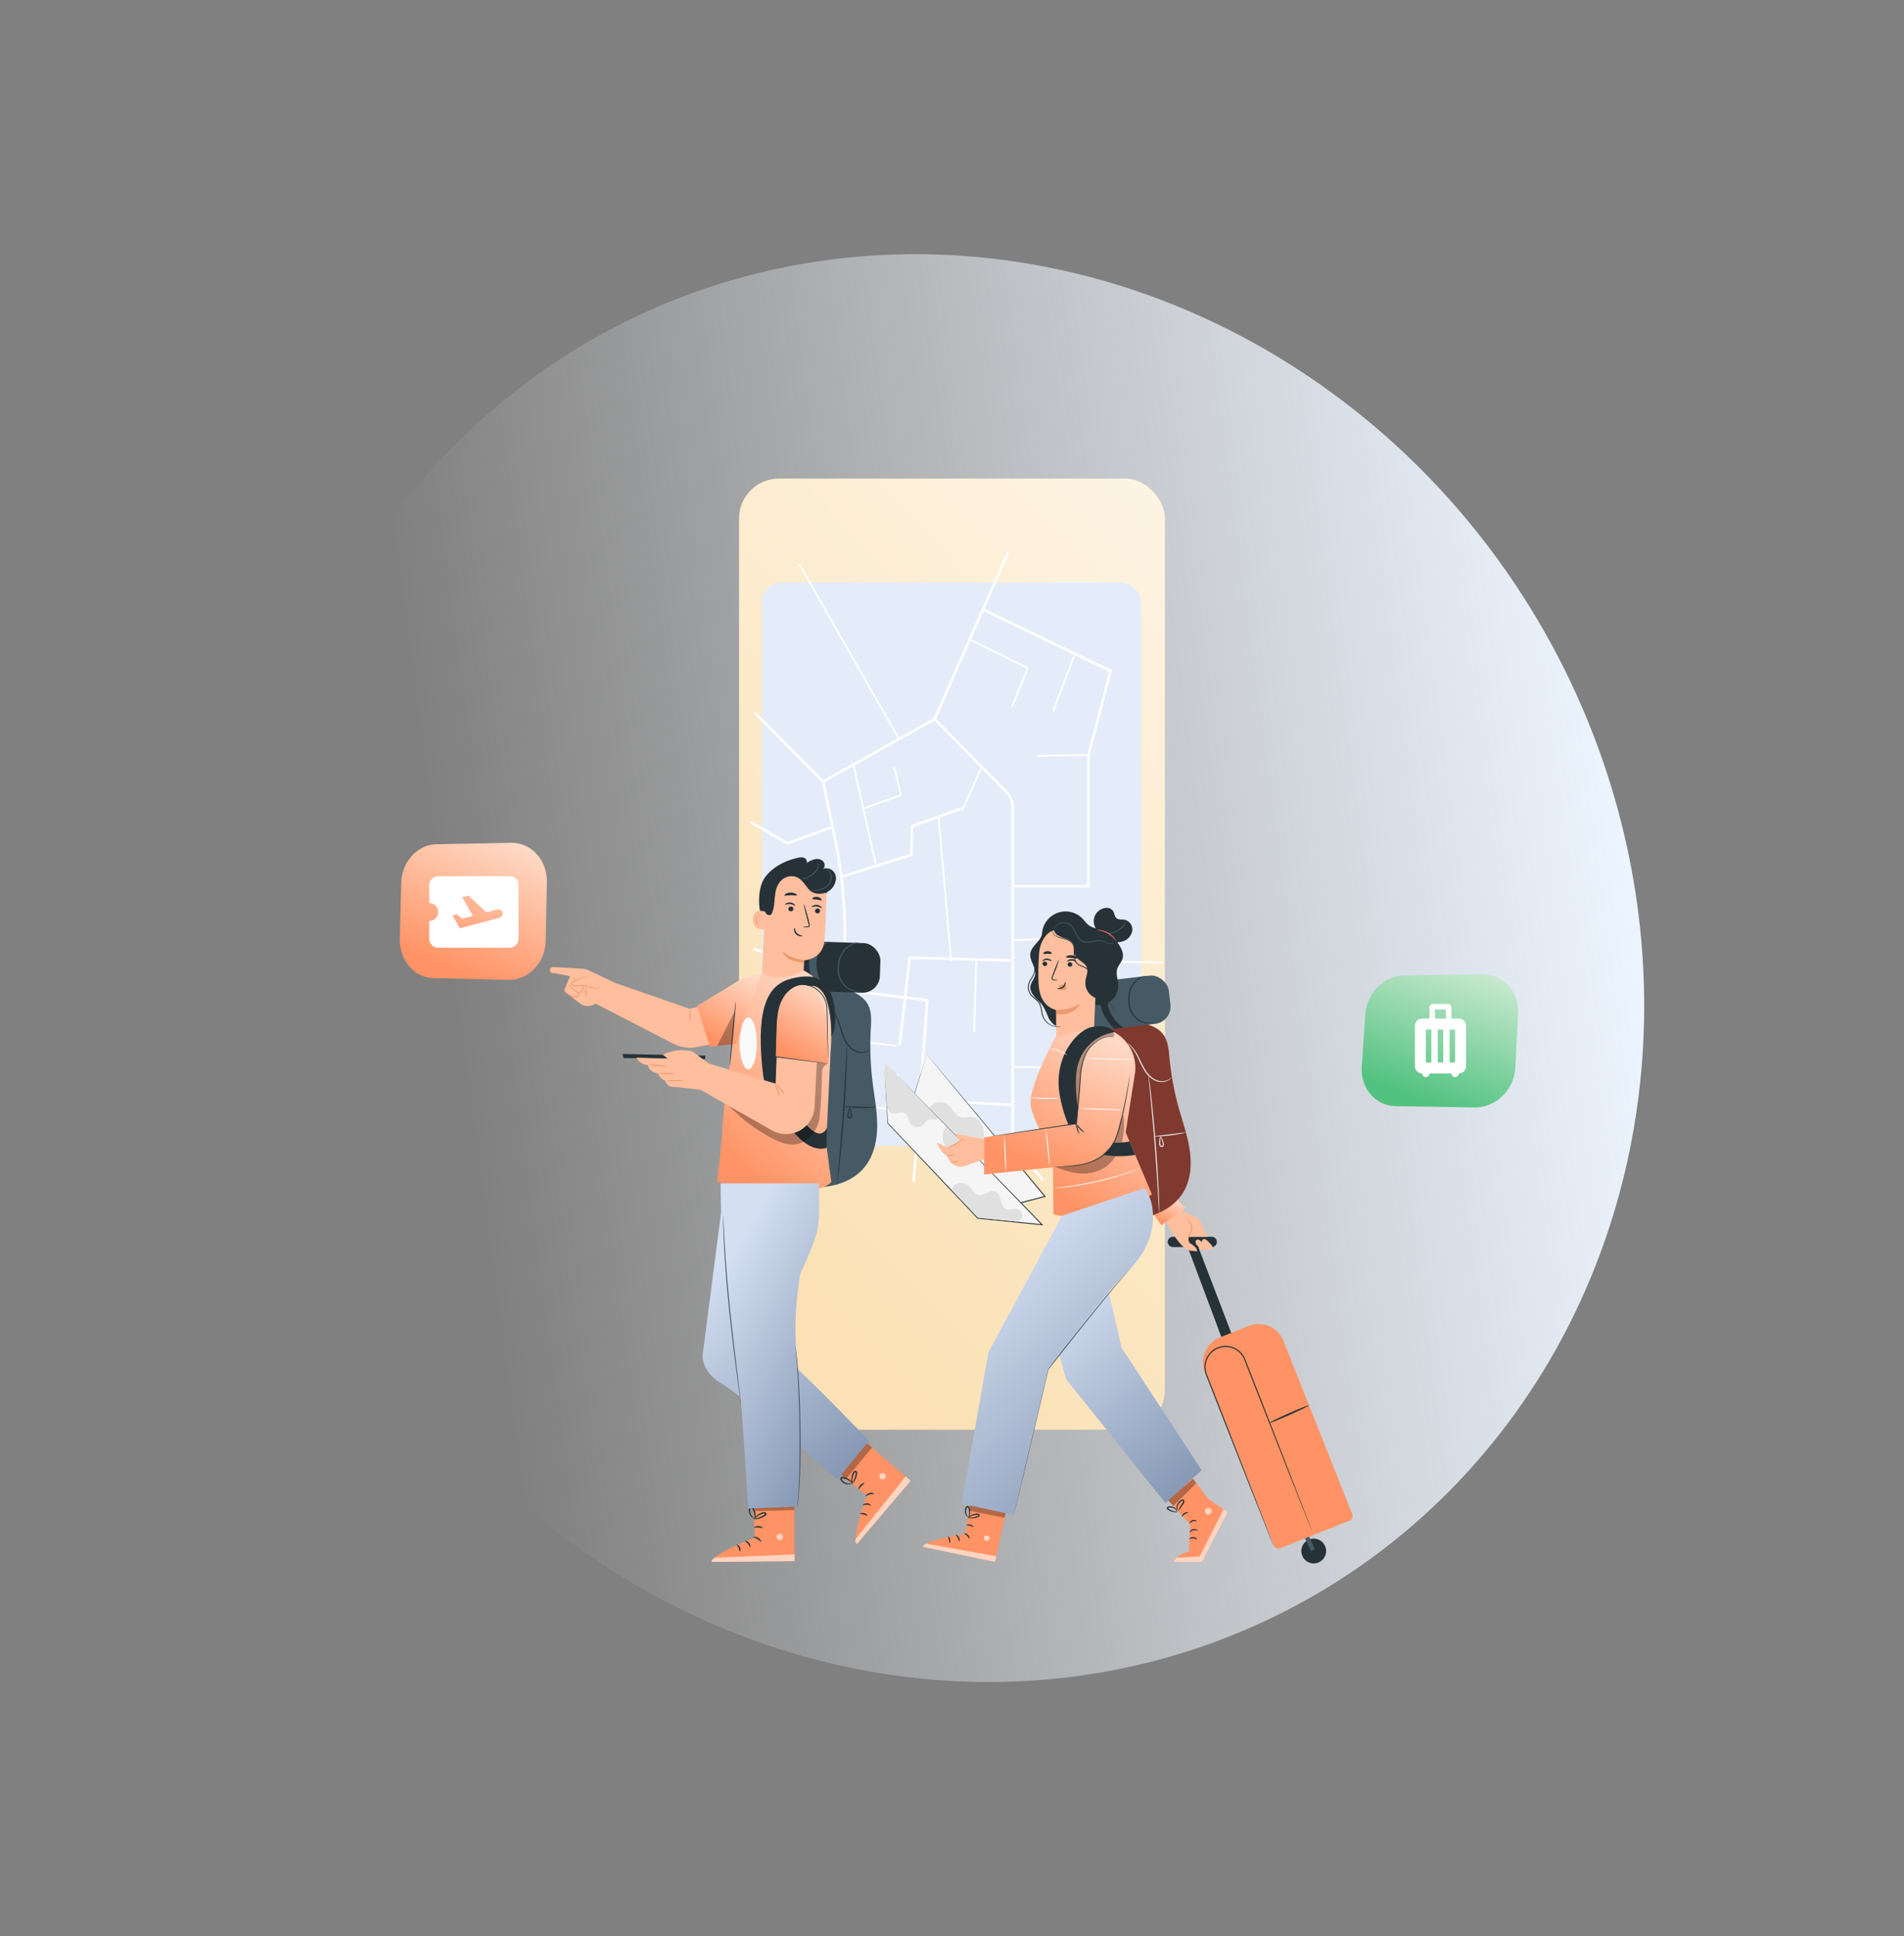 <svg xmlns="http://www.w3.org/2000/svg" xmlns:xlink="http://www.w3.org/1999/xlink" width="1051.866" height="1069.221" viewBox="0 0 1051.866 1069.221">
  <rect x="0" y="0" width="1051.866" height="1069.221" fill="#808080" stroke="none"/>
  <defs>
    <linearGradient id="linear-gradient" x1="0.664" y1="0.03" x2="0.327" y2="0.823" gradientUnits="objectBoundingBox">
      <stop offset="0" stop-color="#ecf4ff"/>
      <stop offset="1" stop-color="#f7f9fc" stop-opacity="0"/>
    </linearGradient>
    <linearGradient id="linear-gradient-2" x1="1.128" y1="-0.377" x2="0.5" y2="1" gradientUnits="objectBoundingBox">
      <stop offset="0" stop-color="#fefbf4"/>
      <stop offset="1" stop-color="#fbe1b5"/>
    </linearGradient>
    <linearGradient id="linear-gradient-3" x1="1.128" y1="-0.377" x2="0.5" y2="1" gradientUnits="objectBoundingBox">
      <stop offset="0" stop-color="#fefbf4"/>
      <stop offset="1" stop-color="#ff9365"/>
    </linearGradient>
    <linearGradient id="linear-gradient-4" x1="1.128" y1="-0.377" x2="0.5" y2="1" gradientUnits="objectBoundingBox">
      <stop offset="0" stop-color="#fefbf4"/>
      <stop offset="1" stop-color="#52c280"/>
    </linearGradient>
    <linearGradient id="linear-gradient-6" x1="0.5" x2="1.242" y2="1.35" gradientUnits="objectBoundingBox">
      <stop offset="0" stop-color="#d4dff2"/>
      <stop offset="1" stop-color="#5e7495"/>
    </linearGradient>
  </defs>
  <g id="ill_travel" transform="translate(-17.208 -2.389)">
    <ellipse id="Ellipse_6917" data-name="Ellipse 6917" cx="400.04" cy="376.332" rx="400.04" ry="376.332" transform="translate(669.035 2.389) rotate(60)" fill="url(#linear-gradient)"/>
    <g id="Group_41" data-name="Group 41" transform="translate(425.508 266.667)">
      <g id="Group_38" data-name="Group 38">
        <g id="base">
          <g id="Group_35" data-name="Group 35">
            <rect id="Rectangle_62" data-name="Rectangle 62" width="235.267" height="525.252" rx="22" fill="url(#linear-gradient-2)"/>
          </g>
        </g>
        <g id="map" transform="translate(6.13 40.956)">
          <g id="Group_37" data-name="Group 37">
            <rect id="Rectangle_69" data-name="Rectangle 69" width="209.57" height="311.247" rx="11.049" transform="translate(6.452 16.45)" fill="#e4ecf9"/>
            <g id="Group_36" data-name="Group 36">
              <line id="Line_39" data-name="Line 39" x1="8.788" y2="21.657" transform="translate(144.608 63.551)" fill="none" stroke="#fff" stroke-width="0.992"/>
              <line id="Line_40" data-name="Line 40" x2="32.37" y2="3.905" transform="translate(48.611 268.406)" fill="none" stroke="#fff" stroke-width="0.992"/>
              <line id="Line_41" data-name="Line 41" x2="54.951" y2="96.214" transform="translate(26.919 6.036)" fill="none" stroke="#fff" stroke-width="0.992"/>
              <line id="Line_42" data-name="Line 42" x1="11.791" y2="30.77" transform="translate(167.3 56.806)" fill="none" stroke="#fff" stroke-width="0.992"/>
              <path id="Path_69" data-name="Path 69" d="M251.849,162.406l40.22,40.738a12.856,12.856,0,0,1,3.556,7.4h0a13.569,13.569,0,0,1,.107,1.7v186.37l16.909,19.172" transform="translate(-150.68 -71.267)" fill="none" stroke="#fff" stroke-width="1.417"/>
              <line id="Line_43" data-name="Line 43" x1="40.49" y2="91.836" transform="translate(101.893)" fill="none" stroke="#fff" stroke-width="1.417"/>
              <line id="Line_44" data-name="Line 44" x1="31.591" y1="15.622" transform="translate(121.693 48.048)" fill="none" stroke="#fff" stroke-width="0.992"/>
              <line id="Line_45" data-name="Line 45" x2="74.752" y2="0.474" transform="translate(144.608 284.028)" fill="none" stroke="#fff" stroke-width="0.992"/>
              <path id="Path_70" data-name="Path 70" d="M186.6,160.672l37.6,37.87,62.07-34.793" transform="translate(-183.926 -72.15)" fill="none" stroke="#fff" stroke-width="1.417"/>
              <path id="Path_71" data-name="Path 71" d="M211.578,185.76l6.332,30.164a269.867,269.867,0,0,1,4.379,82.454L211.356,406.829" transform="translate(-171.311 -59.368)" fill="none" stroke="#fff" stroke-width="1.417"/>
              <path id="Path_72" data-name="Path 72" d="M218.535,233.184l38.108-11.9c0-2.839.444-15.857.444-15.857l27.587-9.941" transform="translate(-167.653 -54.415)" fill="none" stroke="#fff" stroke-width="1.417"/>
              <line id="Line_46" data-name="Line 46" x2="6.897" y2="79.173" transform="translate(104.118 146.274)" fill="none" stroke="#fff" stroke-width="0.992"/>
              <line id="Line_47" data-name="Line 47" x1="11.012" y2="24.142" transform="translate(117.021 118.227)" fill="none" stroke="#fff" stroke-width="0.992"/>
              <line id="Line_48" data-name="Line 48" x1="12.459" y1="55.031" transform="translate(56.953 116.806)" fill="none" stroke="#fff" stroke-width="0.992"/>
              <line id="Line_49" data-name="Line 49" x1="1.223" y2="40.356" transform="translate(123.696 224.5)" fill="none" stroke="#fff" stroke-width="0.992"/>
              <line id="Line_50" data-name="Line 50" y1="7.692" x2="21.469" transform="translate(61.848 133.848)" fill="none" stroke="#fff" stroke-width="0.992"/>
              <line id="Line_51" data-name="Line 51" x1="3.671" y1="15.267" transform="translate(79.646 118.582)" fill="none" stroke="#fff" stroke-width="0.992"/>
              <path id="Path_73" data-name="Path 73" d="M287.443,275.628h40.935V203.2l12.236-46.391-70.747-34.083" transform="translate(-141.5 -91.483)" fill="none" stroke="#fff" stroke-width="1.417"/>
              <path id="Path_74" data-name="Path 74" d="M216.367,288.309" transform="translate(-168.758 -7.121)" fill="#fff"/>
              <path id="Path_75" data-name="Path 75" d="M186.006,246.913l22.693,7.574-7.564,42.6,31.147,5.68" transform="translate(-184.226 -28.211)" fill="none" stroke="#fff" stroke-width="1.417"/>
              <line id="Line_52" data-name="Line 52" x2="28.032" y2="5.68" transform="translate(21.802 242.371)" fill="none" stroke="#fff" stroke-width="0.992"/>
              <path id="Path_76" data-name="Path 76" d="M230.212,203.34l-24.917,8.994L184.827,200.5" transform="translate(-184.827 -51.858)" fill="none" stroke="#fff" stroke-width="1.417"/>
              <line id="Line_53" data-name="Line 53" x2="0.445" y2="62.486" transform="translate(180.649 284.501)" fill="none" stroke="#fff" stroke-width="0.992"/>
              <line id="Line_54" data-name="Line 54" x1="49.834" y1="2.367" transform="translate(94.774 302.49)" fill="none" stroke="#fff" stroke-width="1.417"/>
              <path id="Path_77" data-name="Path 77" d="M257.881,368l7.564-100.356-46.719-5.681" transform="translate(-167.556 -20.542)" fill="none" stroke="#fff" stroke-width="1.417"/>
              <path id="Path_78" data-name="Path 78" d="M226.979,335.382l2.435-24.644,13.637,1.671L245,292.777" transform="translate(-163.351 -4.844)" fill="none" stroke="#fff" stroke-width="0.992"/>
              <path id="Path_79" data-name="Path 79" d="M281.216,244.256c.661,0,46.72-1.42,46.72-1.42v13.255l36.04.474" transform="translate(-135.718 -30.289)" fill="none" stroke="#fff" stroke-width="0.992"/>
              <path id="Path_80" data-name="Path 80" d="M305.092,310.421c1.336-.474,25.362-.474,25.362-.474" transform="translate(-123.554 3.903)" fill="none" stroke="#fff" stroke-width="0.992"/>
              <line id="Line_55" data-name="Line 55" x1="28.477" y2="0.473" transform="translate(158.402 111.718)" fill="none" stroke="#fff" stroke-width="0.992"/>
              <path id="Path_81" data-name="Path 81" d="M239.506,298.49c.223-.709,5.562-48.284,5.562-48.284l55.84,1.42" transform="translate(-156.969 -26.534)" fill="none" stroke="#fff" stroke-width="1.417"/>
            </g>
          </g>
        </g>
      </g>
      <g id="Group_40" data-name="Group 40" transform="translate(174.707 269.094)">
        <path id="Path_86" data-name="Path 86" d="M312.7,281.747h5.211a.93.93,0,0,1,.9.957v5.558a.929.929,0,0,0,.9.958h0a.929.929,0,0,0,.9-.958V282.7a.929.929,0,0,1,.9-.957h5.209a.93.93,0,0,0,.9-.959h0a.929.929,0,0,0-.9-.958H321.5a.929.929,0,0,1-.9-.959v-5.556a.929.929,0,0,0-.9-.959h0a.929.929,0,0,0-.9.959v5.556a.93.93,0,0,1-.9.959H312.7a.93.93,0,0,0-.9.958h0A.931.931,0,0,0,312.7,281.747Z" transform="translate(-288.713 -243.385)" fill="#fff"/>
        <path id="Path_87" data-name="Path 87" d="M297.978,267.581h8.532a1.47,1.47,0,0,1,1.47,1.47v8.532a1.473,1.473,0,0,0,1.472,1.472h0a1.471,1.471,0,0,0,1.47-1.472v-8.532a1.47,1.47,0,0,1,1.472-1.47h8.532a1.471,1.471,0,0,0,1.47-1.472h0a1.47,1.47,0,0,0-1.47-1.47h-8.532a1.472,1.472,0,0,1-1.472-1.472v-8.532a1.471,1.471,0,0,0-1.47-1.472h0a1.473,1.473,0,0,0-1.472,1.472v8.532a1.471,1.471,0,0,1-1.47,1.472h-8.532a1.47,1.47,0,0,0-1.472,1.47h0A1.472,1.472,0,0,0,297.978,267.581Z" transform="translate(-296.506 -253.164)" fill="#fff"/>
      </g>
    </g>
    <g id="Group_510" data-name="Group 510" transform="translate(3 -35.572)">
      <path id="Rectangle_7312" data-name="Rectangle 7312" d="M20.708,1.186,61.918.391a18.274,18.274,0,0,1,7.806,1.573,19.293,19.293,0,0,1,6.361,4.6,21.294,21.294,0,0,1,4.241,6.956,23.192,23.192,0,0,1,1.441,8.6l-.642,32.187a23.8,23.8,0,0,1-1.789,8.632A22.485,22.485,0,0,1,74.8,69.92a20.371,20.371,0,0,1-6.576,4.607,18.669,18.669,0,0,1-7.906,1.547l-41.353-1.01A17.248,17.248,0,0,1,11.571,73.2,18.97,18.97,0,0,1,5.662,68.49a21.509,21.509,0,0,1-3.867-6.841,23.49,23.49,0,0,1-1.27-8.285l.76-30.707a23.874,23.874,0,0,1,1.674-8.239A22.618,22.618,0,0,1,7.148,7.641,20.1,20.1,0,0,1,13.26,3,17.75,17.75,0,0,1,20.708,1.186Z" transform="translate(234.57 503)" fill="url(#linear-gradient-3)"/>
      <g id="Group_546" data-name="Group 546" transform="translate(249.333 517.838)">
        <path id="Path_1302" data-name="Path 1302" d="M46.869,4H6.933A4.927,4.927,0,0,0,2.025,8.933V18.8A4.933,4.933,0,0,1,2,28.667v9.867a4.948,4.948,0,0,0,4.933,4.933H46.4a4.948,4.948,0,0,0,4.933-4.933V8.933A4.723,4.723,0,0,0,46.869,4ZM40.8,26.94,18.946,32.761l-4.095-7.1,2.294-.617,3.108,2.442,5.9-1.579-5.92-10.261,3.453-.937,9.891,9.225,6.019-1.6A2.385,2.385,0,0,1,42.5,24,2.438,2.438,0,0,1,40.8,26.94Z" fill="#fff"/>
      </g>
    </g>
    <g id="Group_511" data-name="Group 511" transform="translate(4 74.31)">
      <path id="Rectangle_7328" data-name="Rectangle 7328" d="M24.886,1.054,67.835.348a19.658,19.658,0,0,1,8.091,1.566,19.275,19.275,0,0,1,6.484,4.552,20.061,20.061,0,0,1,4.205,6.876,21.619,21.619,0,0,1,1.242,8.513L86.309,51.978a23.582,23.582,0,0,1-7.123,15.683,22.619,22.619,0,0,1-7.069,4.677,20.924,20.924,0,0,1-8.389,1.613l-43.515-.728a18.555,18.555,0,0,1-7.8-1.837,18.768,18.768,0,0,1-6.1-4.731,20.2,20.2,0,0,1-3.833-6.895,22.116,22.116,0,0,1-1-8.355l2-28.987A23.3,23.3,0,0,1,5.6,14.192a23.67,23.67,0,0,1,4.716-6.747,22.367,22.367,0,0,1,6.646-4.608A20.156,20.156,0,0,1,24.886,1.054Z" transform="translate(764.03 465.69)" fill="url(#linear-gradient-4)"/>
      <g id="Group_547" data-name="Group 547" transform="translate(789.86 480.49)">
        <path id="Path_1303" data-name="Path 1303" d="M29.24,10.08H25.2V4.02A2.026,2.026,0,0,0,23.18,2H15.1a2.026,2.026,0,0,0-2.02,2.02v6.06H9.04A4.052,4.052,0,0,0,5,14.12V36.34a4.052,4.052,0,0,0,4.04,4.04,2.02,2.02,0,0,0,4.04,0H25.2a2.02,2.02,0,0,0,4.04,0,4.052,4.052,0,0,0,4.04-4.04V14.12A4.052,4.052,0,0,0,29.24,10.08ZM14.09,34.32H11.06V16.14h3.03Zm6.565,0h-3.03V16.14h3.03ZM22.17,10.08H16.11V5.03h6.06Zm5.05,24.24H24.19V16.14h3.03Z" fill="#fff"/>
      </g>
    </g>
    <g id="Group_544" data-name="Group 544" transform="translate(-30.767 55.727)">
      <g id="_2" data-name="2" transform="translate(536.414 448)">
        <path id="Path_1131" data-name="Path 1131" d="M405.456,293.81h0a2.841,2.841,0,0,0-2.841-2.55H381.181a2.831,2.831,0,0,0-2.771,3.383h0a2.811,2.811,0,0,0,2.841,2.279h21.374a2.851,2.851,0,0,0,2.831-3.112Z" transform="translate(-221.645 -109.619)" fill="#263238"/>
        <path id="Path_1132" data-name="Path 1132" d="M451.92,463.163a6.837,6.837,0,1,0,7.75-5.773A6.837,6.837,0,0,0,451.92,463.163Z" transform="translate(-221.356 -108.965)" fill="#263238"/>
        <path id="Path_1133" data-name="Path 1133" d="M457.256,464.209,453.09,455.6l2.189-1.4,4.036,9Z" transform="translate(-221.351 -108.977)" fill="#455a64"/>
        <path id="Path_1134" data-name="Path 1134" d="M418.9,358.8,393.009,291.25l-4.919,2.47,25.088,66.943Z" transform="translate(-221.607 -109.619)" fill="#263238"/>
        <path id="Path_1135" data-name="Path 1135" d="M2.771,0H43.932A2.771,2.771,0,0,1,46.7,2.771V105.8a14.678,14.678,0,0,1-14.678,14.678H14.678A14.678,14.678,0,0,1,0,105.8V2.771A2.771,2.771,0,0,1,2.771,0Z" transform="translate(259.65 337.393) rotate(158.33)" fill="#ff9365"/>
        <path id="Path_1136" data-name="Path 1136" d="M436.75,461.884s-.06-.2-.2-.582l-.632-1.7-2.49-6.516-9.266-23.9c-3.945-10.09-8.624-22.087-13.824-35.429l-8.182-20.912c-.7-1.807-1.426-3.634-2.138-5.481a11.375,11.375,0,0,1-.8-5.722,11.1,11.1,0,0,1,18.161-7.128,11.565,11.565,0,0,1,3.3,4.739l2.148,5.492c2.851,7.248,5.6,14.236,8.212,20.9l13.945,35.379c4.016,10.039,7.2,18.181,9.447,23.833l2.59,6.475c.3.713.522,1.275.693,1.677s.251.562.251.562-.06-.2-.2-.592l-.632-1.7c-.572-1.506-1.416-3.694-2.49-6.506l-9.266-23.9-13.824-35.429c-2.6-6.666-5.341-13.664-8.182-20.912-.7-1.817-1.426-3.644-2.148-5.492a11.977,11.977,0,0,0-3.464-5.02,11.7,11.7,0,0,0-19.135,7.509,11.958,11.958,0,0,0,.843,6.024l2.148,5.532c2.851,7.238,5.6,14.236,8.212,20.892,5.241,13.292,9.969,25.289,13.935,35.329l9.447,23.844,2.6,6.465c.291.723.522,1.275.693,1.677a5.273,5.273,0,0,0,.251.592Z" transform="translate(-221.566 -109.383)" fill="#263238"/>
        <path id="Path_1137" data-name="Path 1137" d="M434.14,393.708c.08.261,5.08-1.717,11.174-4.4s10.963-5.08,10.883-5.331-5.09,1.707-11.174,4.4S434.06,393.447,434.14,393.708Z" transform="translate(-221.426 -109.254)" fill="#263238"/>
        <path id="Path_1138" data-name="Path 1138" d="M400.576,291.405l-4.468-8.835a4.648,4.648,0,0,0-2.359-2.189l-7.028-2.932L367.787,251.77,366,271.437l12.047,12.439s7.56,15.922,13.734,15.109a11.475,11.475,0,0,0-1.245-4.106c-2.008-3.474.131-3.474.412-3.454h5.17Z" transform="translate(-221.694 -109.775)" fill="#ffbe9d"/>
        <path id="Path_1139" data-name="Path 1139" d="M369.65,277.748c.572.853,5.251,7.2,5.251,7.2l13.262-9.648-4.819-4.708Z" transform="translate(-221.68 -109.7)" fill="url(#linear-gradient-3)"/>
        <path id="Path_1140" data-name="Path 1140" d="M390.481,294.71s3.454,2.008,3.885,3.634v1l-4.136-.6Z" transform="translate(-221.599 -109.605)" fill="#ffbe9d"/>
        <path id="Path_1141" data-name="Path 1141" d="M395.1,296.605a4.488,4.488,0,0,1-1.385-1.827,1.556,1.556,0,0,1,.783-1.938c.713-.241,1.446.271,2.008.783a25.77,25.77,0,0,1,2.008,2.008,2.5,2.5,0,0,1,.863,2.1,1.546,1.546,0,0,1-1.406,1.094,2.35,2.35,0,0,1-1.727-.7,5.02,5.02,0,0,1-1.054-1.566" transform="translate(-221.585 -109.613)" fill="#ffbe9d"/>
        <path id="Path_1142" data-name="Path 1142" d="M398.586,296.305a4.488,4.488,0,0,1-1.385-1.827,1.556,1.556,0,0,1,.783-1.938c.713-.241,1.446.271,2.008.783A25.763,25.763,0,0,1,402,295.331a2.5,2.5,0,0,1,.863,2.1,1.546,1.546,0,0,1-1.405,1.094,2.359,2.359,0,0,1-1.727-.7,5.02,5.02,0,0,1-1.054-1.566" transform="translate(-221.571 -109.614)" fill="#ffbe9d"/>
        <path id="Path_1143" data-name="Path 1143" d="M388.09,281.27c0-.12.894-.08,1.928.813a8.665,8.665,0,0,1,1.195,1.928,5.42,5.42,0,0,1,.683,2.751,5.883,5.883,0,0,1-1.084,2.61,6.546,6.546,0,0,0-.823,2.008,6.838,6.838,0,0,0-.141,2.008,2.68,2.68,0,0,1-.221-2.078,6.184,6.184,0,0,1,.773-2.159,5.9,5.9,0,0,0,1-2.409,5.321,5.321,0,0,0-.592-2.51,9.806,9.806,0,0,0-1-1.9,5.1,5.1,0,0,0-1.165-.863,5.241,5.241,0,0,0-.552-.2Z" transform="translate(-221.607 -109.659)" fill="#eb996e"/>
        <path id="Path_1144" data-name="Path 1144" d="M245.835,191.01l-14.075,45,41.4,43.24,37.939-9.859Z" transform="translate(-222.223 -110.014)" fill="#f5f5f5"/>
        <path id="Path_1145" data-name="Path 1145" d="M245.826,191l.321.371.954,1.124,3.694,4.4,13.764,16.414,46.753,55.919.261.311-.392.1L289.8,275.2l-16.555,4.3h-.151l-.1-.11-41.382-43.21-.08-.09v-.11c4.357-13.784,7.931-25.038,10.411-32.869,1.225-3.875,2.189-6.9,2.851-8.965l.743-2.329c.171-.512.251-.773.251-.773-.482,1.576-5.431,17.669-13.864,45.057l-.05-.2L273.3,279.065l-.251-.07,16.555-4.307,21.384-5.562-.131.422-46.332-55.9-13.714-16.565-3.694-4.488-1-1.165Z" transform="translate(-222.223 -110.014)" fill="#263238"/>
        <path id="Path_1146" data-name="Path 1146" d="M247.06,220.583a7.218,7.218,0,0,1,10.21-2.008c2.59,2.008,3.785,5.793,6.9,6.8,2.249.723,4.729-.331,7.028.08,2.721.492,4.749,3.012,5.532,5.622s.572,5.492.351,8.252l-13.463.181Z" transform="translate(-222.162 -109.91)" fill="#e0e0e0"/>
        <path id="Path_1147" data-name="Path 1147" d="M222.26,195.1,309.5,285l-35.549-3.6-49.725-52.5Z" transform="translate(-222.26 -109.998)" fill="#f5f5f5"/>
        <path id="Path_1148" data-name="Path 1148" d="M222.27,195.1c.08,1.315.8,12.881,2.128,33.793v-.11c12.72,13.393,30.118,31.694,49.785,52.446l-.161-.08L301.3,283.9l8.272.843-.211.442c-48.51-50.2-85.124-88.086-87.041-90.083l87.413,89.722.5.512-.713-.07-8.283-.843-27.267-2.771h-.09l-.07-.06c-19.637-20.792-36.985-39.154-49.665-52.556h0v-.06C222.943,207.991,222.33,196.415,222.27,195.1Z" transform="translate(-222.26 -109.998)" fill="#263238"/>
        <path id="Path_1149" data-name="Path 1149" d="M256.277,230.69c-2.691,3.1-2.3,8.031,0,11.455s6.094,5.492,9.929,6.967c3.1,1.195,6.927,1.948,9.5-.161" transform="translate(-222.133 -109.858)" fill="#e0e0e0"/>
        <path id="Path_1150" data-name="Path 1150" d="M251.865,225.94c.161.753-.783,1.315-1.546,1.245s-1.466-.5-2.239-.542c-2.1-.12-3.243,2.369-4.949,3.584a4.729,4.729,0,0,1-6.465-1.255c-1.144-1.777-1.114-4.407-2.921-5.5a4.829,4.829,0,0,0-3.423-.311,10.46,10.46,0,0,1-3.474.361,2.55,2.55,0,0,1-2.3-2.249l-.632-1L222.43,195.45Z" transform="translate(-222.259 -109.996)" fill="#e0e0e0"/>
        <path id="Path_1151" data-name="Path 1151" d="M294.236,282.923a3.383,3.383,0,0,0,4.156-2.65,3.925,3.925,0,0,0-3.243-4.307c-1.777-.231-3.614.8-5.321.271-1.948-.612-2.751-2.871-3.243-4.849s-1.185-4.237-3.072-5.02c-3.122-1.265-6.415,2.741-9.678,1.857-2.419-.653-3.353-3.564-5.251-5.2a5.893,5.893,0,0,0-5.642-1.1A4.608,4.608,0,0,0,259.5,265.6l14.407,15.19Z" transform="translate(-222.113 -109.736)" fill="#e0e0e0"/>
        <path id="Path_1152" data-name="Path 1152" d="M270.445,434.18l-3.584,20.661s-22.207,3.293-23.241,7.028l39.816,8.393,6.907-31.965Z" transform="translate(-222.176 -109.056)" fill="#ff9365"/>
        <g id="Group_537" data-name="Group 537" transform="translate(55.125 346.507)" opacity="0.6">
          <path id="Path_1153" data-name="Path 1153" d="M279.409,455.631a1.657,1.657,0,0,1,.733,2.088,1.6,1.6,0,0,1-2.068.743,1.747,1.747,0,0,1-.763-2.219,1.657,1.657,0,0,1,2.239-.532" transform="translate(-277.169 -455.48)" fill="#fff"/>
        </g>
        <path id="Path_1154" data-name="Path 1154" d="M283.436,470.179l.723-3.152-38.511-6.887s-1.928.4-2.008,1.687Z" transform="translate(-222.176 -108.954)" fill="#fff" opacity="0.6"/>
        <path id="Path_1155" data-name="Path 1155" d="M266.17,454.42c0,.2.924.492,1.747,1.315s1.165,1.757,1.355,1.717.141-1.225-.873-2.209S266.17,454.24,266.17,454.42Z" transform="translate(-222.087 -108.977)" fill="#263238"/>
        <path id="Path_1156" data-name="Path 1156" d="M261.65,455.27c-.08.181.693.683,1.175,1.646s.492,1.867.693,1.907.552-1-.08-2.229S261.69,455.079,261.65,455.27Z" transform="translate(-222.105 -108.973)" fill="#263238"/>
        <path id="Path_1157" data-name="Path 1157" d="M258.243,459.764c.171.08.643-.833.371-2.008s-1.094-1.787-1.215-1.636.321.833.542,1.8S258.053,459.7,258.243,459.764Z" transform="translate(-222.122 -108.97)" fill="#263238"/>
        <path id="Path_1158" data-name="Path 1158" d="M267.51,449.821c0,.2,1,.12,2.078.422s1.857.833,2.008.693-.542-1-1.817-1.355S267.44,449.651,267.51,449.821Z" transform="translate(-222.082 -108.996)" fill="#263238"/>
        <path id="Path_1159" data-name="Path 1159" d="M269.643,438.26,269,441.934l19.607,3.945.723-3.283Z" transform="translate(-222.076 -109.04)" opacity="0.3"/>
        <path id="Path_1160" data-name="Path 1160" d="M268.3,445.689a3.905,3.905,0,0,0,2.008.412,8.682,8.682,0,0,0,2.229-.2,11.039,11.039,0,0,0,1.265-.361,2.488,2.488,0,0,0,.7-.341.873.873,0,0,0,.311-1,1.114,1.114,0,0,0-.763-.622,2.579,2.579,0,0,0-.763-.05,7.028,7.028,0,0,0-3.423,1c-1.1.663-1.576,1.315-1.516,1.375s.653-.432,1.737-.944a8.083,8.083,0,0,1,3.213-.743c.442,0,.8.05.873.261s0,.11-.09.221a2.431,2.431,0,0,1-.512.251,12.29,12.29,0,0,1-1.185.371,11.232,11.232,0,0,1-2.088.341,14.688,14.688,0,0,0-2,.03Z" transform="translate(-222.079 -109.019)" fill="#263238"/>
        <path id="Path_1161" data-name="Path 1161" d="M268.507,446.026c.06.05.592-.562.934-1.807a6.8,6.8,0,0,0,.181-2.239,5.8,5.8,0,0,0-.251-1.325,1.7,1.7,0,0,0-1.054-1.275,1,1,0,0,0-.954.382,2.881,2.881,0,0,0-.361.693,4.357,4.357,0,0,0-.281,1.335,4.769,4.769,0,0,0,.412,2.249c.562,1.195,1.325,1.6,1.355,1.536a8.287,8.287,0,0,1-.893-1.727,4.648,4.648,0,0,1-.241-2.008,4.436,4.436,0,0,1,.281-1.145c.151-.4.381-.713.532-.633a1.456,1.456,0,0,1,.562.793,6.627,6.627,0,0,1,.281,1.155,7.449,7.449,0,0,1,0,2.078C268.768,445.3,268.407,446.026,268.507,446.026Z" transform="translate(-222.085 -109.036)" fill="#263238"/>
        <path id="Path_1162" data-name="Path 1162" d="M400.753,435.476l-8.6-11.244-.452-.582L377,434.563l13.583,14.919-.492,15.109c-7.57,1.948-8.7,5.732-8.7,5.732h15.722l14.286-27.508Z" transform="translate(-221.651 -109.098)" fill="#ff9365"/>
        <path id="Path_1163" data-name="Path 1163" d="M411.408,442.726l-14.286,27.508-15.722.02,1.767-2.369,12.79-.713,13.182-26Z" transform="translate(-221.633 -109.029)" fill="#fff" opacity="0.6"/>
        <path id="Path_1164" data-name="Path 1164" d="M390.16,457.534c.12.161,1-.351,2.239-.321s2.108.542,2.229.381-.733-1-2.219-1.074S390,457.414,390.16,457.534Z" transform="translate(-221.599 -108.968)" fill="#263238"/>
        <path id="Path_1165" data-name="Path 1165" d="M390.41,453.807c.161.11.853-.813,2.108-1.064s2.259.331,2.359.171-.12-.341-.562-.582a3.012,3.012,0,0,0-3.6.723C390.4,453.456,390.33,453.767,390.41,453.807Z" transform="translate(-221.598 -108.986)" fill="#263238"/>
        <path id="Path_1166" data-name="Path 1166" d="M390.31,449.008c.171.09.7-.823,1.8-1.2s2.078,0,2.158-.2-.151-.291-.592-.452a2.66,2.66,0,0,0-1.8,0,2.771,2.771,0,0,0-1.4,1.124C390.24,448.687,390.22,449.008,390.31,449.008Z" transform="translate(-221.598 -109.006)" fill="#263238"/>
        <path id="Path_1167" data-name="Path 1167" d="M386.11,445.31c.191.06.632-.833,1.606-1.466s1.948-.723,2.008-.924-1.175-.452-2.349.351S385.919,445.29,386.11,445.31Z" transform="translate(-221.615 -109.023)" fill="#263238"/>
        <path id="Path_1168" data-name="Path 1168" d="M384.074,442.1c.08.05.592-.582,1.365-1.646l1.335-1.887a5.139,5.139,0,0,0,.723-1.275,1.275,1.275,0,0,0-.09-1,1,1,0,0,0-.954-.492,2.881,2.881,0,0,0-1.466.763,5.019,5.019,0,0,0-1,1.084,5.3,5.3,0,0,0-.823,2.279,2.891,2.891,0,0,0,.351,2.138,18.18,18.18,0,0,1,.131-2.068,5.452,5.452,0,0,1,.863-2.008,5.022,5.022,0,0,1,.863-.934,2.6,2.6,0,0,1,1.084-.592.3.3,0,0,1,.3.151.643.643,0,0,1,0,.442,5.564,5.564,0,0,1-.612,1.094c-.4.673-.8,1.325-1.2,2.008a6.7,6.7,0,0,0-.863,1.948Z" transform="translate(-221.627 -109.05)" fill="#263238"/>
        <path id="Path_1169" data-name="Path 1169" d="M383.533,442.562c.07,0,0-.833-.843-1.777a3.935,3.935,0,0,0-4.658-.843.733.733,0,0,0-.251.562.883.883,0,0,0,.191.5,2.652,2.652,0,0,0,.562.492,6.274,6.274,0,0,0,1.114.633,6.908,6.908,0,0,0,2.068.582,3.273,3.273,0,0,0,1.948-.181c0-.11-.743-.06-1.867-.3a7.7,7.7,0,0,1-1.867-.673,7.029,7.029,0,0,1-1-.612,1.9,1.9,0,0,1-.412-.351c-.07-.141,0-.1,0-.141a1.265,1.265,0,0,1,.462-.171,5.418,5.418,0,0,1,.582-.09,4.086,4.086,0,0,1,1.114.08,3.875,3.875,0,0,1,1.7.863C383.191,441.879,383.422,442.6,383.533,442.562Z" transform="translate(-221.648 -109.035)" fill="#263238"/>
        <path id="Path_1170" data-name="Path 1170" d="M398.79,442.257a1.867,1.867,0,1,0,1.867-1.867A1.867,1.867,0,0,0,398.79,442.257Z" transform="translate(-221.565 -109.032)" fill="#fff" opacity="0.6"/>
        <path id="Path_1171" data-name="Path 1171" d="M378.39,436.055l3.022,3.323,12.7-12.579-1.767-2.3Z" transform="translate(-221.645 -109.094)" opacity="0.3"/>
        <path id="Path_1172" data-name="Path 1172" d="M339.505,175.22a45.83,45.83,0,0,1,26.1-1.185c3.825.954,7.71,2.54,10.16,5.632,2.9,3.654,3.263,8.634,3.715,13.282a161.385,161.385,0,0,0,5.2,27.96c2.128,7.61,4.819,15.059,5.973,22.92s.622,16.183-3.363,23.01c-6.144,10.521-19.205,15.169-31.383,15.38-6.405.1-12.971-.833-18.653-3.8s-10.411-8.162-11.8-14.417" transform="translate(-221.854 -110.086)" fill="#ff725e"/>
        <g id="Group_538" data-name="Group 538" transform="translate(103.606 62.595)" opacity="0.5">
          <path id="Path_1173" data-name="Path 1173" d="M339.505,175.22a45.83,45.83,0,0,1,26.1-1.185c3.825.954,7.71,2.54,10.16,5.632,2.9,3.654,3.263,8.634,3.715,13.282a161.385,161.385,0,0,0,5.2,27.96c2.128,7.61,4.819,15.059,5.973,22.92s.622,16.183-3.363,23.01c-6.144,10.521-19.205,15.169-31.383,15.38-6.405.1-12.971-.833-18.653-3.8s-10.411-8.162-11.8-14.417" transform="translate(-325.46 -172.681)"/>
        </g>
        <path id="Path_1174" data-name="Path 1174" d="M356.13,184.81a21.081,21.081,0,0,1,3.484,3.905,36.371,36.371,0,0,1,2.711,5.02,54.616,54.616,0,0,0,3.243,6.285,15.058,15.058,0,0,0,5.02,5.02,8.574,8.574,0,0,0,5.7,1.114,6.9,6.9,0,0,0,3.564-1.636,4.327,4.327,0,0,0,.7-.813c.141-.2.2-.311.181-.321s-.341.382-1,.934a7.027,7.027,0,0,1-3.464,1.385,8.282,8.282,0,0,1-5.341-1.185,14.918,14.918,0,0,1-4.789-4.869,60.67,60.67,0,0,1-3.243-6.194,32.655,32.655,0,0,0-2.881-5.02,14.428,14.428,0,0,0-2.66-2.871,4.208,4.208,0,0,0-1.225-.753Z" transform="translate(-221.733 -110.038)" fill="#e0e0e0"/>
        <path id="Path_1175" data-name="Path 1175" d="M373.724,278.782a4.085,4.085,0,0,0,0-.793V275.74c0-1.948-.141-4.779-.291-8.262-.311-7.028-.853-16.625-1.7-27.247s-1.8-20.239-2.58-27.177c-.4-3.474-.743-6.285-1-8.212-.12-.914-.231-1.656-.311-2.229a4.015,4.015,0,0,0-.151-.773,3.314,3.314,0,0,0,0,.783c.05.582.12,1.325.191,2.239.2,2.008.472,4.819.793,8.232.673,6.957,1.566,16.565,2.4,27.187s1.456,20.249,1.877,27.217c.211,3.423.382,6.224.5,8.252l.161,2.249a4.521,4.521,0,0,0,.11.783Z" transform="translate(-221.687 -109.971)" fill="#e0e0e0"/>
        <path id="Path_1176" data-name="Path 1176" d="M371.21,236.008c0,.171,3.845.131,8.544-.462s8.433-1.476,8.4-1.636-3.8.422-8.483,1S371.2,235.787,371.21,236.008Z" transform="translate(-221.673 -109.845)" fill="#e0e0e0"/>
        <path id="Path_1177" data-name="Path 1177" d="M374.3,235.87a4.387,4.387,0,0,0-.522,1.827,15.54,15.54,0,0,0-.211,2.058,2.771,2.771,0,0,0,.221,1.315,1.456,1.456,0,0,0,1.3.863,1,1,0,0,0,.823-.371,1.345,1.345,0,0,0,.291-.763,3.825,3.825,0,0,0-.181-1.285,12.042,12.042,0,0,0-.683-2.008,4.392,4.392,0,0,0-1-1.606,9.518,9.518,0,0,0,.6,1.777,18.929,18.929,0,0,1,.532,1.928,3.815,3.815,0,0,1,.121,1.094.491.491,0,0,1-.482.552c-.673,0-.944-.813-.914-1.536s0-1.436.06-2.008a7.329,7.329,0,0,0,.05-1.837Z" transform="translate(-221.664 -109.837)" fill="#e0e0e0"/>
        <rect id="Rectangle_7419" data-name="Rectangle 7419" width="59.865" height="26.795" rx="9.59" transform="translate(159.269 62.943) rotate(173.34)" fill="#455a64"/>
        <path id="Path_1178" data-name="Path 1178" d="M367.653,148.271a1.593,1.593,0,0,0-.381-.161,4.738,4.738,0,0,0-1.185-.181,6.756,6.756,0,0,0-4.136,1.436,12.4,12.4,0,0,0-4.156,5.02,16.424,16.424,0,0,0-1.145,7.871,13.613,13.613,0,0,0,2.721,7.459,11.043,11.043,0,0,0,5.271,3.795,9.959,9.959,0,0,0,4.347.482,6.5,6.5,0,0,0,1.175-.241c.261-.08.392-.131.382-.151s-.562.08-1.576.141a10.6,10.6,0,0,1-4.176-.663,10.782,10.782,0,0,1-4.949-3.725,13.323,13.323,0,0,1-2.54-7.148,16.173,16.173,0,0,1,1-7.58,12.329,12.329,0,0,1,3.885-4.869,6.817,6.817,0,0,1,3.855-1.546A13.563,13.563,0,0,1,367.653,148.271Z" transform="translate(-221.731 -110.183)" fill="#263238"/>
        <path id="Path_1179" data-name="Path 1179" d="M344.664,150.3l6.224-.612a7.248,7.248,0,0,0-4.016,3.072,12.168,12.168,0,0,0-1.707,4.809c-1.114,7.158,2.691,14.848,8.8,18.723l-5.02.663s-14.356-12.82-4.327-26.655" transform="translate(-221.792 -110.177)" fill="#263238"/>
        <path id="Path_1180" data-name="Path 1180" d="M337.63,163.579a10.662,10.662,0,0,0,13.5-10.531c-.07-3.082-1.476-6.234-.512-9.176.663-2.008,2.349-3.594,2.921-5.632.843-3.062-1-6.144-2.761-8.774a20.32,20.32,0,0,0-3.865-4.688,6.957,6.957,0,0,0-5.662-1.677" transform="translate(-221.806 -110.282)" fill="#263238"/>
        <path id="Path_1181" data-name="Path 1181" d="M309.256,123.37c.171,2.329-1.365,4.417-2.921,6.164s-3.273,3.584-3.614,5.893c-.592,4.106,3.423,7.911,2.6,11.977-.452,2.179-2.229,3.925-2.55,6.124s.833,4.217,2.249,5.833,3.132,3.012,4.387,4.718a36.343,36.343,0,0,1,3.012,6.084,10.642,10.642,0,0,0,4.206,5.18c3.012,1.626,7.188.863,9.477,3.383s4.939,2.811,7.67,4.648" transform="translate(-221.943 -110.28)" fill="#263238"/>
        <path id="Path_1182" data-name="Path 1182" d="M345.141,126.977c.06-2.108-1.9-3.745-3.865-4.518s-4.166-1.074-5.923-2.259c-1.556-1-2.6-2.67-3.915-4.016a13.051,13.051,0,0,0-21.916,5.973c-.753,3.012-.241,6.576,2.138,8.584,2.761,2.319,6.847,1.807,10.381,1.084s7.53-1.436,10.481.643c1.777,1.245,2.791,3.283,3.885,5.17s2.45,3.8,4.508,4.508,4.849-.512,4.929-2.681" transform="translate(-221.918 -110.324)" fill="#263238"/>
        <path id="Path_1183" data-name="Path 1183" d="M336.766,127.379a3.524,3.524,0,0,1,3.152,3.594h0L337.81,178.8c-.09,5.652-8.343,8.825-14.4,8.684h0c-6.1-.141-6.3-3.142-6.375-8.513-.131-8.975-.12-12.348-.12-12.3s-7.72-1.3-9.3-11.365c-.783-5.02-.512-13.222-.07-19.928.392-6.024,4.407-13.443,10.431-12.8Z" transform="translate(-221.926 -110.283)" fill="#ffbe9d"/>
        <path id="Path_1184" data-name="Path 1184" d="M309.45,141.065a1.285,1.285,0,0,0,1.245,1.305,1.235,1.235,0,0,0,1.315-1.165,1.285,1.285,0,0,0-1.235-1.305,1.235,1.235,0,0,0-1.325,1.165Z" transform="translate(-221.917 -110.215)" fill="#263238"/>
        <path id="Path_1185" data-name="Path 1185" d="M309.31,139.585c.161.171,1.145-.552,2.53-.542s2.409.7,2.56.532-.09-.382-.532-.7a3.594,3.594,0,0,0-2.008-.632,3.434,3.434,0,0,0-2.008.643C309.38,139.214,309.23,139.515,309.31,139.585Z" transform="translate(-221.917 -110.222)" fill="#263238"/>
        <path id="Path_1186" data-name="Path 1186" d="M323.23,141.415a1.285,1.285,0,0,0,1.245,1.305,1.225,1.225,0,0,0,1.325-1.154,1.3,1.3,0,0,0-1.235-1.315,1.245,1.245,0,0,0-1.335,1.165Z" transform="translate(-221.862 -110.214)" fill="#263238"/>
        <path id="Path_1187" data-name="Path 1187" d="M322.92,139.875c.161.171,1.134-.552,2.53-.542s2.4.7,2.55.532-.08-.382-.532-.7a3.473,3.473,0,0,0-2.008-.632,3.333,3.333,0,0,0-2.008.643C323,139.494,322.84,139.8,322.92,139.875Z" transform="translate(-221.864 -110.22)" fill="#263238"/>
        <path id="Path_1188" data-name="Path 1188" d="M317.884,150.175a9.217,9.217,0,0,0-2.259-.422c-.351,0-.683-.1-.743-.341a1.747,1.747,0,0,1,.231-1.054l1.064-2.7a47.229,47.229,0,0,0,2.369-7.028c-.161-.06-1.476,3.012-2.932,6.847-.361,1-.693,1.857-1,2.721a2.008,2.008,0,0,0-.191,1.385.9.9,0,0,0,.582.522,2.439,2.439,0,0,0,.6.09,9.6,9.6,0,0,0,2.279-.02Z" transform="translate(-221.897 -110.22)" fill="#263238"/>
        <path id="Path_1189" data-name="Path 1189" d="M316.88,166.514A25.641,25.641,0,0,0,330.373,163s-3.333,6.857-13.372,5.893Z" transform="translate(-221.887 -110.124)" fill="#eb996e"/>
        <path id="Path_1190" data-name="Path 1190" d="M318.451,153.464a2.53,2.53,0,0,1,2.249-.924,2.319,2.319,0,0,1,1.576.853,1.446,1.446,0,0,1,.1,1.657,1.677,1.677,0,0,1-1.817.452,5.21,5.21,0,0,1-1.777-1.064,1.386,1.386,0,0,1-.392-.412.432.432,0,0,1,0-.512" transform="translate(-221.882 -110.165)" fill="#eb996e"/>
        <path id="Path_1191" data-name="Path 1191" d="M321.957,151.09c-.221,0-.231,1.5-1.526,2.56s-2.9.9-2.911,1.114.361.291,1,.311a3.7,3.7,0,0,0,2.43-.843,3.233,3.233,0,0,0,1.185-2.148C322.228,151.461,322.018,151.08,321.957,151.09Z" transform="translate(-221.885 -110.171)" fill="#263238"/>
        <path id="Path_1192" data-name="Path 1192" d="M322.3,137.454c.13.371,1.526.2,3.152.4s2.952.643,3.162.311c.1-.171-.131-.522-.663-.893a5.32,5.32,0,0,0-2.339-.823,5.381,5.381,0,0,0-2.47.281C322.541,137,322.24,137.273,322.3,137.454Z" transform="translate(-221.866 -110.229)" fill="#263238"/>
        <path id="Path_1193" data-name="Path 1193" d="M309.83,135.586c.241.311,1.2,0,2.349,0s2.128.211,2.349-.12c.1-.151-.05-.472-.472-.773a3.4,3.4,0,0,0-3.795.11C309.86,135.1,309.72,135.435,309.83,135.586Z" transform="translate(-221.915 -110.238)" fill="#263238"/>
        <path id="Path_1194" data-name="Path 1194" d="M343.76,160.507a8.945,8.945,0,0,1-10.642-9.889c.321-2.47,1.646-5.02.793-7.329-1.134-3.092-5.471-4.016-6.626-7.128-.663-1.8-.06-3.9-.823-5.652s-2.45-2.61-4.146-3.223a17.2,17.2,0,0,1-4.929-2.138c-1.426-1.1-2.309-3.193-1.4-4.739A94.943,94.943,0,0,1,338,125.751c1.636.612,3.363,1.355,4.337,2.811s1,3.544.894,5.4l-1.265,27.106" transform="translate(-221.892 -110.292)" fill="#263238"/>
        <path id="Path_1195" data-name="Path 1195" d="M349.186,168.879a6.456,6.456,0,0,0-.522-2.51,8.213,8.213,0,0,0-1.717-2.46,13.562,13.562,0,0,0-3.253-2.3c-1.315-.713-2.831-1.365-4.377-2.249a11.043,11.043,0,0,1-4.166-3.875,6.094,6.094,0,0,1-.843-3.012,16.2,16.2,0,0,1,.452-3.193,8.031,8.031,0,0,0,.211-3.162,3.594,3.594,0,0,0-1.857-2.45c-1-.562-2.008-.914-3.062-1.4a5.461,5.461,0,0,1-2.6-2.2,6.847,6.847,0,0,1-.763-3.182c0-1.054,0-2.068,0-3.012a8.361,8.361,0,0,0-.4-2.781,4.387,4.387,0,0,0-1.526-2.058,12.319,12.319,0,0,0-4.468-1.757,11.324,11.324,0,0,1-3.795-1.506,4.568,4.568,0,0,1-1.817-2.5,3.163,3.163,0,0,1,0-1.948,1.908,1.908,0,0,1,.341-.582,4.233,4.233,0,0,0-.241.622,3.112,3.112,0,0,0,.06,1.857,4.427,4.427,0,0,0,1.777,2.309,11.5,11.5,0,0,0,3.725,1.4,12.69,12.69,0,0,1,4.638,1.757,4.859,4.859,0,0,1,1.7,2.249,9.035,9.035,0,0,1,.452,2.931v3.012a6.486,6.486,0,0,0,.7,2.952,5.02,5.02,0,0,0,2.379,2.008c1,.472,2.078.813,3.112,1.416a5.2,5.2,0,0,1,1.365,1.165,3.855,3.855,0,0,1,.733,1.626,8.554,8.554,0,0,1-.221,3.373,15.449,15.449,0,0,0-.452,3.082,5.573,5.573,0,0,0,.763,2.791,10.7,10.7,0,0,0,3.966,3.745c1.506.883,3.012,1.556,4.337,2.3a13.392,13.392,0,0,1,3.283,2.419,8.032,8.032,0,0,1,1.7,2.58,5.31,5.31,0,0,1,.392,1.907,3.422,3.422,0,0,1,0,.512C349.206,168.819,349.2,168.879,349.186,168.879Z" transform="translate(-221.897 -110.291)" fill="#263238"/>
        <path id="Path_1196" data-name="Path 1196" d="M319.893,175.726a1.578,1.578,0,0,1-.492.151,4.016,4.016,0,0,1-.622.1,5.411,5.411,0,0,1-.853.06,9.035,9.035,0,0,1-5.18-1.626,8.754,8.754,0,0,1-2.61-2.761,11.8,11.8,0,0,1-1.345-4.136,13.8,13.8,0,0,0-1.305-4.447c-.783-1.4-2.239-2.319-3.554-3.514a7.369,7.369,0,0,1-2.47-4.538,7.289,7.289,0,0,1,.934-4.729,21.927,21.927,0,0,0,2.1-3.694,8.775,8.775,0,0,0,.432-3.6,20.881,20.881,0,0,0-1.275-5.21A17.849,17.849,0,0,1,303,135.9a1.85,1.85,0,0,1,.251.452c.141.311.351.763.592,1.355a19.246,19.246,0,0,1,1.456,5.251,9.156,9.156,0,0,1-.392,3.785,21.682,21.682,0,0,1-2.088,3.785,6.756,6.756,0,0,0-.843,4.417,6.837,6.837,0,0,0,2.309,4.227c1.255,1.145,2.781,2.108,3.644,3.634a13.834,13.834,0,0,1,1.335,4.618,11.574,11.574,0,0,0,1.245,4.016,8.464,8.464,0,0,0,2.45,2.681,9.036,9.036,0,0,0,4.97,1.717C319.19,175.867,319.883,175.666,319.893,175.726Z" transform="translate(-221.948 -110.231)" fill="#263238"/>
        <path id="Path_1197" data-name="Path 1197" d="M349.132,127.808a.743.743,0,0,1,.171.412,1.576,1.576,0,0,1-.392,1.2,2.55,2.55,0,0,1-1.807.914,5.843,5.843,0,0,1-2.55-.763,6.907,6.907,0,0,0-2.931-.863,15.421,15.421,0,0,0-3.564.321,23.443,23.443,0,0,1-4.016.512,5.783,5.783,0,0,1-4.126-1.506,11.967,11.967,0,0,1-2.369-3.674,17.961,17.961,0,0,0-1.928-3.454,5.642,5.642,0,0,0-5.8-2.128,5.9,5.9,0,0,0-3.5,2.6,13.187,13.187,0,0,0-.743,1.486,1.765,1.765,0,0,1,.08-.432,4.937,4.937,0,0,1,.482-1.165,5.8,5.8,0,0,1,6.827-2.781,6.024,6.024,0,0,1,3.012,2.118,18.344,18.344,0,0,1,2.008,3.534,11.654,11.654,0,0,0,2.269,3.514,5.241,5.241,0,0,0,3.765,1.375,23.833,23.833,0,0,0,3.935-.482,15.471,15.471,0,0,1,3.674-.281,7.439,7.439,0,0,1,3.062,1,5.753,5.753,0,0,0,2.389.8,2.359,2.359,0,0,0,1.656-.753,1.476,1.476,0,0,0,.432-1.064C349.132,127.948,349.051,127.818,349.132,127.808Z" transform="translate(-221.893 -110.3)" fill="#455a64"/>
        <path id="Path_1198" data-name="Path 1198" d="M343.352,124.937a7.389,7.389,0,0,1,.361-14.477,4.468,4.468,0,0,1,4.417,1.385c.924,1.255.863,3.132,2.008,4.156s3.193.622,4.819,1a5.471,5.471,0,0,1,3.935,5.883,7.409,7.409,0,0,1-4.648,5.743,11.7,11.7,0,0,1-7.61.141,27.97,27.97,0,0,1-6.947-3.373" transform="translate(-221.806 -110.332)" fill="#263238"/>
        <path id="Path_1199" data-name="Path 1199" d="M355.422,117.63a4.267,4.267,0,0,1-.733,1.847,10.2,10.2,0,0,1-3.373,3.423,10.32,10.32,0,0,1-4.568,1.526,4.448,4.448,0,0,1-2.008-.151c0-.09.763,0,1.938-.221a11.454,11.454,0,0,0,4.327-1.6,11.646,11.646,0,0,0,3.343-3.182C355.04,118.3,355.342,117.6,355.422,117.63Z" transform="translate(-221.778 -110.303)" fill="#455a64"/>
        <path id="Path_1200" data-name="Path 1200" d="M350.122,128.745a15.983,15.983,0,0,0-10.8-6.2,5.02,5.02,0,0,1,1.917,0,12.409,12.409,0,0,1,7.891,4.528A4.729,4.729,0,0,1,350.122,128.745Z" transform="translate(-221.799 -110.284)" fill="#ff725e"/>
        <path id="Path_1201" data-name="Path 1201" d="M277.312,237.642l-16.274-3.152,2.932,4.166-6.947,3.474-5.813-2.721a19.232,19.232,0,0,0,1.7,3.4c1.275,2.118,3.012,3.825,4.076,3.905h0a8.484,8.484,0,0,0,2.148,3.9,7.7,7.7,0,0,0,7.339,2.008l10.933-3.956Z" transform="translate(-222.146 -109.843)" fill="#ffbe9d"/>
        <path id="Path_1202" data-name="Path 1202" d="M260.878,245.76a2.911,2.911,0,0,1-2.239,1.094,3.012,3.012,0,0,1-2.44-.552c.06-.151,1.094.191,2.379,0S260.8,245.63,260.878,245.76Z" transform="translate(-222.126 -109.798)" fill="#eb996e"/>
        <path id="Path_1203" data-name="Path 1203" d="M263.016,249.21c.1.1-.6.883-1.807,1.195a2.52,2.52,0,0,1-2.158-.161c0-.151,1-.06,2.008-.341S262.9,249.1,263.016,249.21Z" transform="translate(-222.115 -109.785)" fill="#eb996e"/>
        <path id="Path_1204" data-name="Path 1204" d="M267.109,237a8.833,8.833,0,0,1-1.416.833c-.873.492-2.008,1.315-3.283,2.2a12.328,12.328,0,0,1-3.594,1.8,3.132,3.132,0,0,1-1.667.151c0-.08.622-.151,1.556-.5a17.126,17.126,0,0,0,3.413-1.877,26.149,26.149,0,0,1,3.4-2.1,3.675,3.675,0,0,1,1.586-.5Z" transform="translate(-222.123 -109.833)" fill="#eb996e"/>
        <path id="Path_1206" data-name="Path 1206" d="M397.351,420.175,353.057,352.39l-13.433-58.51L305.41,310.7l17.157,59.383,54.745,68.188Z" transform="translate(-221.933 -109.609)" fill="url(#linear-gradient-6)"/>
        <path id="Path_1207" data-name="Path 1207" d="M293.58,444.827a1.656,1.656,0,0,1,.07-.4c.06-.281.141-.663.241-1.155.241-1,.572-2.52,1-4.427L298.66,422.6c3.223-13.734,7.67-32.658,12.589-53.56.381-1.626.763-3.243,1.124-4.749v-.07h0c12.549-16.063,23.984-30.269,32.4-40.358,4.217-5.02,7.66-9.035,10.1-11.786,1.195-1.375,2.179-2.4,2.831-3.1l.743-.793c.171-.181.261-.271.271-.261a2.232,2.232,0,0,1-.231.291l-.713.823c-.622.733-1.576,1.777-2.761,3.172-2.389,2.761-5.783,6.817-9.959,11.887-8.343,10.15-19.727,24.4-32.267,40.449v-.1c-.351,1.506-.733,3.122-1.124,4.749l-12.64,53.5c-1.656,6.817-3.012,12.348-3.925,16.2-.472,1.887-.833,3.373-1.094,4.4-.12.492-.221.863-.291,1.145a2.216,2.216,0,0,1-.13.392Z" transform="translate(-221.979 -109.553)" fill="#455a64"/>
        <path id="Path_1208" data-name="Path 1208" d="M345.39,285.87a2.1,2.1,0,0,1-.693.381,11.728,11.728,0,0,1-2.058.673,14.155,14.155,0,0,1-13.212-3.845,12.4,12.4,0,0,1-1.385-1.667c-.281-.432-.412-.683-.381-.7s.7.883,2.008,2.1a14.949,14.949,0,0,0,12.881,3.755C344.325,286.242,345.359,285.79,345.39,285.87Z" transform="translate(-221.845 -109.661)" fill="#455a64"/>
        <path id="Path_1209" data-name="Path 1209" d="M369.913,268.362c-17.328,9.126-45.448,14.577-54.444,10.873l-.311-33.381s-12.318-20.31-12.368-27.99c-.07-11.043,13.714-36.312,13.714-36.312L337.195,176a24.868,24.868,0,0,1,11.987,2.791A22.418,22.418,0,0,1,360.6,200.878l-5.21,33.21Z" transform="translate(-221.943 -110.073)" fill="url(#linear-gradient-3)"/>
        <g id="Group_539" data-name="Group 539" transform="translate(101.527 67.594)" opacity="0.3">
          <path id="Path_1210" data-name="Path 1210" d="M347.625,178.754c1.2-.181,1.646,1.777.793,2.64s-2.209.9-3.4,1.084c-5.391.843-9.557,5.461-11.515,10.551s-2.148,10.652-2.47,16.063-.853,11.043-3.413,15.872a32.769,32.769,0,0,1,18.543-47.306" transform="translate(-323.389 -177.66)"/>
        </g>
        <path id="Path_1211" data-name="Path 1211" d="M349.121,178.793s-3.012-4.909-12.971-2.781c-6.666,1.426-21.243,15.43-17.177,37.929s14.969,30.47,14.969,30.47-10.039-34.445-4.457-49.474a24.275,24.275,0,0,1,19.637-16.143Z" transform="translate(-221.882 -110.075)" fill="#263238"/>
        <g id="Group_540" data-name="Group 540" transform="translate(93.597 114.377)" opacity="0.3">
          <path id="Path_1212" data-name="Path 1212" d="M315.49,252.752c4.126,1.325,8.082,3.012,12.379,3.554a24.346,24.346,0,0,0,12.77-1.335c5.512-2.349,9.608-7.369,11.716-12.981s2.4-11.756,1.837-17.73c-3.765,4.658-3.313,11.555-6.516,16.625-2.008,3.162-5.271,5.321-8.624,7.028a49.715,49.715,0,0,1-23.562,4.869" transform="translate(-315.49 -224.26)"/>
        </g>
        <path id="Path_1213" data-name="Path 1213" d="M327.868,218.67s-1.345,25.339,29.566,20.3l3.112,7.329s-32.5,6.867-37.146-20.079Z" transform="translate(-221.862 -109.905)" fill="#263238"/>
        <path id="Path_1214" data-name="Path 1214" d="M356.22,187.324a16.5,16.5,0,0,1,2.289,13.322l-7.7,34.465c-3.3,9.7-12.73,15.591-18.593,16.374L277.31,257.3v-20.49l50.97-7.57,2.389-27.909c.211-3.755,2.058-10.5,4.447-13.413,2.671-3.243,6.777-7.66,13.483-6.536C352.706,182.063,354.453,184.8,356.22,187.324Z" transform="translate(-222.043 -110.052)" fill="url(#linear-gradient-3)"/>
        <path id="Path_1215" data-name="Path 1215" d="M357.655,201.91a4.015,4.015,0,0,1-.05.773c-.06.512-.151,1.255-.281,2.219-.261,1.928-.663,4.7-1.275,8.112s-1.4,7.479-2.43,11.947c-.512,2.229-1.064,4.578-1.737,7.028a39.748,39.748,0,0,1-2.691,7.279,20.9,20.9,0,0,1-4.638,6.224,23.773,23.773,0,0,1-6.024,4.016,36.594,36.594,0,0,1-11.8,3.062c-3.464.351-6.275.371-8.212.392h-2.239a4.247,4.247,0,0,1-.773,0,3.948,3.948,0,0,1,.773-.06l2.229-.09c1.938-.08,4.749-.161,8.182-.562a36.693,36.693,0,0,0,11.626-3.132,23.441,23.441,0,0,0,5.913-3.915,20.822,20.822,0,0,0,4.518-6.094,40.164,40.164,0,0,0,2.66-7.178c.673-2.389,1.235-4.729,1.767-6.957,1-4.457,1.887-8.493,2.53-11.9s1.114-6.164,1.436-8.031c.161-.914.281-1.646.371-2.2a6.225,6.225,0,0,1,.141-.934Z" transform="translate(-221.893 -109.971)" fill="#263238"/>
        <path id="Path_1216" data-name="Path 1216" d="M329.558,234.924a10.1,10.1,0,0,1-1.235-3.012,9.927,9.927,0,0,1-.743-3.142,20.2,20.2,0,0,1,2.008,6.114Z" transform="translate(-221.845 -109.865)" fill="#263238"/>
        <path id="Path_1217" data-name="Path 1217" d="M332.679,234.14a8.031,8.031,0,0,1-2.8-2.179,7.85,7.85,0,0,1-2.008-2.911,27.1,27.1,0,0,1,2.409,2.56A25.4,25.4,0,0,1,332.679,234.14Z" transform="translate(-221.844 -109.864)" fill="#263238"/>
        <path id="Path_1218" data-name="Path 1218" d="M282.07,236.105l.231-.06.683-.131,2.63-.432,9.768-1.536,32.8-4.959-.221.231c.181-1.907.371-3.915.572-5.963.653-7.238,1.345-14.135,1.687-20.43a40.16,40.16,0,0,1,1.707-8.815,19.688,19.688,0,0,1,3.594-6.957c3.253-3.544,6.9-5.421,9.578-5.763a9.618,9.618,0,0,1,3.082.06c.341.07.6.151.773.2l.261.09a10.893,10.893,0,0,0-4.086-.151c-2.61.392-6.164,2.289-9.327,5.813a19.145,19.145,0,0,0-3.454,6.837,39.446,39.446,0,0,0-1.646,8.724c-.311,6.295-1,13.2-1.656,20.44-.191,2.008-.382,4.016-.572,5.963v.2h-.2l-32.869,4.8-9.788,1.365-2.65.351-.683.08Z" transform="translate(-222.024 -110.052)" fill="#263238"/>
        <path id="Path_1219" data-name="Path 1219" d="M313.378,252.6c-.141,0-.723-4.628-1.3-10.361s-.924-10.411-.783-10.431a100.757,100.757,0,0,1,1.305,10.371,101.683,101.683,0,0,1,.773,10.421Z" transform="translate(-221.909 -109.853)" fill="#fafafa"/>
        <path id="Path_1220" data-name="Path 1220" d="M353.5,221.534a24.456,24.456,0,0,1-3.494.05c-2.158,0-5.13-.12-8.423-.241s-6.265-.261-8.413-.392a23.822,23.822,0,0,1-3.474-.311,21.706,21.706,0,0,1,3.494-.06c2.148,0,5.13.12,8.413.241s6.255.261,8.413.392a21.885,21.885,0,0,1,3.484.321Z" transform="translate(-221.837 -109.898)" fill="#fafafa"/>
        <path id="Path_1221" data-name="Path 1221" d="M318.751,215a9.577,9.577,0,0,1-2.279.3c-1.406.1-3.363.171-5.522.131s-4.116-.191-5.522-.351a9.037,9.037,0,0,1-2.259-.392,11.637,11.637,0,0,1,2.289,0c1.405.07,3.353.151,5.5.191s4.1,0,5.5,0a10.38,10.38,0,0,1,2.289.12Z" transform="translate(-221.941 -109.921)" fill="#fafafa"/>
        <path id="Path_1222" data-name="Path 1222" d="M323.249,191.295c-.08.131-2.189-1-4.919-2.008s-5.02-1.616-5.02-1.767A22.227,22.227,0,0,1,323.249,191.295Z" transform="translate(-221.901 -110.028)" fill="#fafafa"/>
        <path id="Path_1223" data-name="Path 1223" d="M363.117,253.67a1.737,1.737,0,0,1-.452.231l-1.325.542c-1.144.472-2.831,1.094-4.929,1.827a160.95,160.95,0,0,1-16.7,4.759,159.244,159.244,0,0,1-17.117,3.012c-2.209.251-4.016.422-5.241.5l-1.426.08a1.6,1.6,0,0,1-.5,0,1.878,1.878,0,0,1,.492-.1l1.416-.181c1.235-.141,3.012-.361,5.22-.663,4.387-.6,10.441-1.6,17.067-3.1s12.479-3.253,16.7-4.628c2.108-.683,3.815-1.255,5.02-1.667l1.355-.452A2.459,2.459,0,0,1,363.117,253.67Z" transform="translate(-221.893 -109.767)" fill="#fafafa"/>
        <path id="Path_1224" data-name="Path 1224" d="M359.774,193.874c0,.141-5.923.07-13.222-.171s-13.2-.542-13.2-.683,5.923-.07,13.222.161S359.774,193.723,359.774,193.874Z" transform="translate(-221.822 -110.006)" fill="#fafafa"/>
        <path id="Path_1225" data-name="Path 1225" d="M289.2,255.569a97.636,97.636,0,0,1-.643-10.039,94.473,94.473,0,0,1-.12-10.039,97.627,97.627,0,0,1,.643,10.039,94.465,94.465,0,0,1,.121,10.039Z" transform="translate(-222 -109.839)" fill="#fafafa"/>
        <path id="Path_1205" data-name="Path 1205" d="M365.8,264.54s.552.351,1.938,2.811c4.247,7.58,5.963,25.741-10.039,41.955-20.7,20.942-44.946,55.217-44.946,55.217L293.673,445l-28.753-6.234,14.818-83.638,40.629-75.376Z" transform="translate(-222.092 -109.724)" fill="url(#linear-gradient-6)"/>
      </g>
      <g id="_1" data-name="1" transform="translate(351.755 420.12)">
        <path id="Path_1226" data-name="Path 1226" d="M177.439,153.223A46.985,46.985,0,0,1,204,156.014c3.725,1.556,7.419,3.755,9.427,7.258,2.389,4.136,2.008,9.236,1.737,14a164.886,164.886,0,0,0,1,29.114c1,8.032,2.58,16.063,2.55,24.095s-1.837,16.485-6.907,22.789c-7.821,9.708-21.745,12.439-34.134,10.782-6.506-.863-13-2.811-18.312-6.686s-9.286-9.849-9.738-16.394" transform="translate(-37.887 -82.286)" fill="#455a64"/>
        <path id="Path_1227" data-name="Path 1227" d="M192.75,165.48a21.805,21.805,0,0,1,2.931,4.488,36.584,36.584,0,0,1,2.008,5.492,56.99,56.99,0,0,0,2.319,6.857,15.43,15.43,0,0,0,4.337,5.863,8.824,8.824,0,0,0,5.6,2.008,7.027,7.027,0,0,0,3.835-1.094,4.406,4.406,0,0,0,.833-.713c.171-.181.251-.291.231-.3s-.4.331-1.2.793a7.1,7.1,0,0,1-3.715.863,8.5,8.5,0,0,1-5.231-2.008,15.19,15.19,0,0,1-4.1-5.652,62.047,62.047,0,0,1-2.349-6.767,33.967,33.967,0,0,0-2.148-5.522,14.969,14.969,0,0,0-2.259-3.3A4.376,4.376,0,0,0,192.75,165.48Z" transform="translate(-37.717 -82.234)" fill="#263238"/>
        <path id="Path_1228" data-name="Path 1228" d="M196.28,263.309a3.847,3.847,0,0,0,.151-.783q.12-.883.3-2.289c.251-2.008.582-4.859,1-8.413.753-7.118,1.657-16.956,2.44-27.839s1.255-20.761,1.516-27.92c.13-3.574.211-6.465.241-8.463v-2.3a3.5,3.5,0,0,0,0-.8,4.017,4.017,0,0,0-.09.793c0,.6-.09,1.355-.151,2.3-.11,2.078-.261,4.949-.452,8.453-.382,7.148-.944,17.007-1.707,27.889s-1.616,20.721-2.249,27.839c-.311,3.5-.562,6.365-.743,8.433-.08.944-.141,1.707-.181,2.3a3.463,3.463,0,0,0-.08.8Z" transform="translate(-37.704 -82.159)" fill="#263238"/>
        <path id="Path_1229" data-name="Path 1229" d="M200.23,219.57c0,.171,3.875.713,8.724.833s8.764-.2,8.754-.382-3.915-.151-8.734-.281S200.25,219.38,200.23,219.57Z" transform="translate(-37.688 -82.022)" fill="#263238"/>
        <path id="Path_1230" data-name="Path 1230" d="M203.376,220a4.548,4.548,0,0,0-.8,1.767,15.868,15.868,0,0,0-.522,2.008,2.861,2.861,0,0,0,0,1.365,1.516,1.516,0,0,0,1.185,1.084,1.084,1.084,0,0,0,.883-.261,1.3,1.3,0,0,0,.412-.733,4.225,4.225,0,0,0,0-1.325,11.7,11.7,0,0,0-.4-2.088,4.227,4.227,0,0,0-.783-1.787,8.633,8.633,0,0,0,.331,1.9,16.828,16.828,0,0,1,.241,2.008,3.785,3.785,0,0,1,0,1.124c-.08.341-.291.532-.562.492-.693-.12-.843-1-.7-1.7s.251-1.456.371-2.008A7.458,7.458,0,0,0,203.376,220Z" transform="translate(-37.681 -82.02)" fill="#263238"/>
        <rect id="Rectangle_7420" data-name="Rectangle 7420" width="61.29" height="27.428" rx="9.59" transform="translate(182.009 75.078) rotate(-178.11)" fill="#263238"/>
        <path id="Path_1231" data-name="Path 1231" d="M209.992,130.243a1.626,1.626,0,0,0-.361-.221,4.428,4.428,0,0,0-1.175-.361,6.827,6.827,0,0,0-4.4.823,12.63,12.63,0,0,0-4.969,4.417,16.725,16.725,0,0,0-2.359,7.791,13.955,13.955,0,0,0,1.616,7.971,11.3,11.3,0,0,0,4.759,4.648,10.22,10.22,0,0,0,4.327,1.145,6.766,6.766,0,0,0,1.225-.06,1,1,0,0,0,.412-.1c0-.06-.582,0-1.616-.1a10.662,10.662,0,0,1-4.126-1.305,11.043,11.043,0,0,1-4.447-4.518,13.624,13.624,0,0,1-1.486-7.63,16.675,16.675,0,0,1,2.209-7.519,12.6,12.6,0,0,1,4.678-4.327,6.957,6.957,0,0,1,4.146-1A12.5,12.5,0,0,1,209.992,130.243Z" transform="translate(-37.702 -82.376)" fill="#455a64"/>
        <path id="Path_1232" data-name="Path 1232" d="M186.411,128.8l6.385.321a7.4,7.4,0,0,0-4.508,2.51,12.4,12.4,0,0,0-2.46,4.608c-2.219,7.028.462,15.441,6.024,20.29l-5.17-.08s-12.579-15.18-.311-27.648" transform="translate(-37.764 -82.379)" fill="#455a64"/>
        <path id="Path_1233" data-name="Path 1233" d="M155.317,116.955c-2.61-6.315-2.751-17.278,1.235-23.091s11.455-9.578,18.312-11.043a5.893,5.893,0,0,1,3.464,0,2.339,2.339,0,0,1,1.426,2.831,14.5,14.5,0,0,1,4.367-2.028,4.939,4.939,0,0,1,4.558,1,3.012,3.012,0,0,1,.12,4.327,5.251,5.251,0,0,1,6.636,7.028,16.764,16.764,0,0,1-3.835,5.11c-1.436,1.325-1.677,2.691-1.436,4.628" transform="translate(-37.872 -82.561)" fill="#263238"/>
        <path id="Path_1234" data-name="Path 1234" d="M156.947,105.361l-1.807,38.632a11.5,11.5,0,0,0,11.515,12.047h0a11.505,11.505,0,0,0,11.435-10.983c.131-2.911.251-5.341.281-5.632,0,0,9.879-.462,11.043-10.16.562-4.688.944-14.437,1.175-23.261A18.191,18.191,0,0,0,174.345,87.43l-.934-.1C163.272,86.828,157.168,95.181,156.947,105.361Z" transform="translate(-37.866 -82.542)" fill="#ffbe9d"/>
        <path id="Path_1235" data-name="Path 1235" d="M178.388,139.1a22.679,22.679,0,0,1-12.268-4.959s1.938,6.074,11.716,6.245Z" transform="translate(-37.822 -82.358)" fill="#eb996e"/>
        <path id="Path_1236" data-name="Path 1236" d="M187.011,112.106a1.4,1.4,0,0,1-1.5,1.255,1.325,1.325,0,0,1-1.285-1.406,1.4,1.4,0,0,1,1.486-1.255,1.345,1.345,0,0,1,1.3,1.406Z" transform="translate(-37.751 -82.45)" fill="#263238"/>
        <path id="Path_1237" data-name="Path 1237" d="M187.911,110.457c-.191.161-1.155-.723-2.65-.883s-2.66.472-2.8.271.13-.4.653-.693a3.855,3.855,0,0,1,2.269-.442,3.684,3.684,0,0,1,2.088.934C187.891,110.005,188.022,110.387,187.911,110.457Z" transform="translate(-37.758 -82.458)" fill="#263238"/>
        <path id="Path_1238" data-name="Path 1238" d="M172.341,111.006a1.4,1.4,0,0,1-1.486,1.255,1.345,1.345,0,0,1-1.3-1.406,1.385,1.385,0,0,1,1.486-1.255,1.325,1.325,0,0,1,1.3,1.406Z" transform="translate(-37.809 -82.454)" fill="#263238"/>
        <path id="Path_1239" data-name="Path 1239" d="M173.272,109.157c-.191.161-1.155-.723-2.65-.883s-2.67.472-2.811.271.141-.392.653-.693a3.905,3.905,0,0,1,2.279-.442,3.755,3.755,0,0,1,2.088.934C173.241,108.745,173.362,109.087,173.272,109.157Z" transform="translate(-37.816 -82.463)" fill="#263238"/>
        <path id="Path_1240" data-name="Path 1240" d="M177.46,120.809a9.458,9.458,0,0,1,2.47-.181c.382,0,.753,0,.843-.281a1.9,1.9,0,0,0-.131-1.155l-.813-3.012c-1.124-4.3-1.887-7.821-1.717-7.861s1.225,3.4,2.349,7.71c.261,1,.522,2.068.763,3.012a2.229,2.229,0,0,1,0,1.516.934.934,0,0,1-.683.492,2.44,2.44,0,0,1-.653,0,9.366,9.366,0,0,1-2.43-.241Z" transform="translate(-37.778 -82.459)" fill="#263238"/>
        <path id="Path_1241" data-name="Path 1241" d="M173,121.32c.241,0,.07,1.626,1.335,2.932s3.012,1.305,3.012,1.536-.412.271-1.144.211a4.016,4.016,0,0,1-2.51-1.195,3.494,3.494,0,0,1-1-2.44C172.64,121.681,172.861,121.3,173,121.32Z" transform="translate(-37.797 -82.408)" fill="#263238"/>
        <path id="Path_1242" data-name="Path 1242" d="M174.287,103.376c-.191.392-1.656,0-3.433.06s-3.243.341-3.433,0c-.08-.191.2-.542.813-.873a5.692,5.692,0,0,1,2.62-.612,5.843,5.843,0,0,1,2.62.592C174.086,102.833,174.377,103.185,174.287,103.376Z" transform="translate(-37.817 -82.484)" fill="#263238"/>
        <path id="Path_1243" data-name="Path 1243" d="M187.83,106.1c-.3.311-1.285-.151-2.52-.3s-2.309,0-2.51-.4c-.09-.181.11-.5.6-.773a3.694,3.694,0,0,1,4.016.562C187.86,105.575,187.96,105.947,187.83,106.1Z" transform="translate(-37.757 -82.475)" fill="#263238"/>
        <path id="Path_1244" data-name="Path 1244" d="M157.027,112.542c-.161-.09-6.455-2.691-6.967,3.966s6.295,5.8,6.315,5.612S157.027,112.542,157.027,112.542Z" transform="translate(-37.886 -82.445)" fill="#ffbe9d"/>
        <path id="Path_1245" data-name="Path 1245" d="M154.491,119.431a2.455,2.455,0,0,1-.331.151,1.2,1.2,0,0,1-.863,0,2.881,2.881,0,0,1-1.134-2.681,3.886,3.886,0,0,1,.452-1.636,1.355,1.355,0,0,1,.934-.823.592.592,0,0,1,.663.371c.08.191,0,.321.06.331s.151-.1.12-.371a.793.793,0,0,0-.231-.442.884.884,0,0,0-.632-.221,1.626,1.626,0,0,0-1.285.944,3.865,3.865,0,0,0-.542,1.827,3.012,3.012,0,0,0,1.466,3.012,1.265,1.265,0,0,0,1.084-.09C154.461,119.592,154.511,119.441,154.491,119.431Z" transform="translate(-37.879 -82.437)" fill="#eb996e"/>
        <path id="Path_1246" data-name="Path 1246" d="M195.827,93.761c.12,8.694-10.792,11.485-15.059,6.3-2.008-2.4-3.664-5.341-6.526-6.566a7.881,7.881,0,0,0-6.114.171h-.06c-2.851,1.215-4.719,4.267-5.381,7.3-.914,4.227-.522,8.032-1.928,11.877a2.681,2.681,0,0,1-.944,1.456,2.115,2.115,0,0,1-2.58-.873A8.232,8.232,0,0,1,155.9,108.9a27.487,27.487,0,0,1,1.225-10.762,18.733,18.733,0,0,1,6.124-8.835A17.689,17.689,0,0,1,176.08,86a21.8,21.8,0,0,1,12.047,5.833,12.73,12.73,0,0,1,3.564,5.14" transform="translate(-37.863 -82.548)" fill="#263238"/>
        <path id="Path_1247" data-name="Path 1247" d="M189.032,88.46a1.867,1.867,0,0,1,.924.11,4.6,4.6,0,0,1,2.088,1.436,5.7,5.7,0,0,1,1.405,3.474,6.4,6.4,0,0,1-1.616,4.3,8.343,8.343,0,0,1-3.815,2.53,11.234,11.234,0,0,1-3.694.532,14.516,14.516,0,0,1-2.49-.261,2.419,2.419,0,0,1-.884-.261c0-.09,1.3.2,3.363.161a11.956,11.956,0,0,0,3.554-.612,8.233,8.233,0,0,0,3.574-2.42,6.024,6.024,0,0,0,1.526-3.945,5.441,5.441,0,0,0-1.195-3.263,4.638,4.638,0,0,0-1.9-1.436C189.363,88.54,189.032,88.51,189.032,88.46Z" transform="translate(-37.764 -82.538)" fill="#455a64"/>
        <path id="Path_1248" data-name="Path 1248" d="M184.833,85.08a.937.937,0,0,1,.632.161,2.078,2.078,0,0,1,.924,1.506,3.845,3.845,0,0,1-.7,2.51,10.822,10.822,0,0,1-2.008,2.409,11.566,11.566,0,0,1-5.02,2.65,5.713,5.713,0,0,1-2.339.221c0-.1.883-.141,2.239-.572a12.64,12.64,0,0,0,4.749-2.681,11.9,11.9,0,0,0,1.978-2.269,3.664,3.664,0,0,0,.743-2.219,2.008,2.008,0,0,0-.683-1.385C185.034,85.17,184.823,85.12,184.833,85.08Z" transform="translate(-37.782 -82.551)" fill="#455a64"/>
        <path id="Path_1249" data-name="Path 1249" d="M157.047,179.68l3.122-22.83L115.3,165.886,74.473,151.7,63.44,163.044l43.45,22.378a20.079,20.079,0,0,0,12.459,1.6Z" transform="translate(-38.227 -82.289)" fill="#ffbe9d"/>
        <path id="Path_1250" data-name="Path 1250" d="M74.572,151.735S58.961,144.265,57.957,144c-.773-.2-12.559-.823-17.93-1.1a1.687,1.687,0,0,0-.331,3.343h.2c3.012.251,9.6,1.757,9.6,1.757l-3.012,7.028a1.687,1.687,0,0,0,.552,2.008l9.086,6.716a7.439,7.439,0,0,0,7.409-.723h0l4.016.823Z" transform="translate(-38.326 -82.323)" fill="#ffbe9d"/>
        <path id="Path_1251" data-name="Path 1251" d="M46.42,155.431c.281,1.315,3.413,4.016,5.793,4.016a2.168,2.168,0,0,0,1.436-.512,1.315,1.315,0,0,0,.331-1.426,2.128,2.128,0,0,0-.693-.743l-5.281-4.146" transform="translate(-38.294 -82.285)" fill="#ffbe9d"/>
        <path id="Path_1252" data-name="Path 1252" d="M48.006,152.62a13.5,13.5,0,0,1,2.219,1.486l2.319,1.737c.442.341.883.632,1.365,1.074a1.416,1.416,0,0,1,.452,1,1.6,1.6,0,0,1-.351,1,2.259,2.259,0,0,1-1.857.753,4.8,4.8,0,0,1-1.737-.422,8.966,8.966,0,0,1-2.48-1.6,6.577,6.577,0,0,1-1.275-1.526c-.231-.422-.241-.7-.211-.7s.11.231.382.592a7.95,7.95,0,0,0,1.345,1.355,9.628,9.628,0,0,0,2.419,1.436,4.568,4.568,0,0,0,1.576.351A1.757,1.757,0,0,0,53.6,158.6a1,1,0,0,0,0-1.325,13.2,13.2,0,0,0-1.3-1L50.014,154.4a12.488,12.488,0,0,1-2.008-1.777Z" transform="translate(-38.294 -82.285)" fill="#eb996e"/>
        <path id="Path_1253" data-name="Path 1253" d="M59.005,159.483a2,2,0,0,1-.673-.683,4.458,4.458,0,0,1-.683-2.219,4.528,4.528,0,0,1,.472-2.259c.281-.532.562-.783.612-.743a10.13,10.13,0,0,0-.562,3.012A9.808,9.808,0,0,0,59.005,159.483Z" transform="translate(-38.25 -82.281)" fill="#eb996e"/>
        <path id="Path_1254" data-name="Path 1254" d="M52.767,155.9a2.008,2.008,0,0,0,3.775-1.1,4.156,4.156,0,0,0-1.767-2.781L50.87,148.48" transform="translate(-38.276 -82.301)" fill="#ffbe9d"/>
        <path id="Path_1255" data-name="Path 1255" d="M50.87,148.44a8.714,8.714,0,0,1,1.636,1.235l1.677,1.436a14.237,14.237,0,0,1,2.008,1.938,3.132,3.132,0,0,1,.6,1.385,2.138,2.138,0,0,1-.261,1.416,2.2,2.2,0,0,1-2.008,1.165,2.158,2.158,0,0,1-1.426-.632c-.261-.271-.321-.472-.3-.482s.161.131.432.331a2.178,2.178,0,0,0,1.305.412,1.837,1.837,0,0,0,1.576-1,2.1,2.1,0,0,0-.341-2.269,17.438,17.438,0,0,0-1.877-1.877l-1.606-1.526a7.671,7.671,0,0,1-1.416-1.526Z" transform="translate(-38.276 -82.301)" fill="#eb996e"/>
        <path id="Path_1256" data-name="Path 1256" d="M59.467,147.85a29.988,29.988,0,0,0-8.9,3.725.813.813,0,0,0-.392.412c-.08.261.12.512.331.683a4.176,4.176,0,0,0,2.952.673,28.7,28.7,0,0,1,3.072-.321c1.787,0,3.433.894,5.16,1.375s3.815.462,5.02-.883" transform="translate(-38.279 -82.304)" fill="#ffbe9d"/>
        <path id="Path_1257" data-name="Path 1257" d="M66.686,153.512s0,.1-.161.241a2.812,2.812,0,0,1-.653.522,4.809,4.809,0,0,1-3.012.532,23.09,23.09,0,0,1-4.317-1.185,7.611,7.611,0,0,0-2.5-.341c-.883.05-1.8.271-2.8.331a4.257,4.257,0,0,1-2.851-.683,1.185,1.185,0,0,1-.5-.673.7.7,0,0,1,.08-.512,1.074,1.074,0,0,1,.3-.3c.392-.251.753-.452,1.124-.663a27.007,27.007,0,0,1,4.016-1.877,24.036,24.036,0,0,1,2.881-.873,4.136,4.136,0,0,1,1.094-.181c0,.09-1.516.442-3.845,1.4a33.028,33.028,0,0,0-3.956,1.948c-.351.211-.733.442-1.074.663-.161.12-.211.191-.181.291a.733.733,0,0,0,.311.371,3.835,3.835,0,0,0,2.52.572c.934-.06,1.867-.271,2.8-.311a7.922,7.922,0,0,1,2.67.382,26.4,26.4,0,0,0,4.217,1.285,5.02,5.02,0,0,0,2.841-.341A10.235,10.235,0,0,0,66.686,153.512Z" transform="translate(-38.28 -82.304)" fill="#eb996e"/>
        <path id="Path_1258" data-name="Path 1258" d="M115.793,173.7a13.754,13.754,0,0,1-.231-8.031,29.771,29.771,0,0,1,0,4.016C115.562,171.874,115.943,173.671,115.793,173.7Z" transform="translate(-38.023 -82.234)" fill="#eb996e"/>
        <path id="Path_1259" data-name="Path 1259" d="M155,146.286l-12.73,14.346s-6.807,49.544-7.289,53.44S133.2,230.4,133.2,233.8s-2.821,27.729-2.821,27.729,54.022,11.224,63.067,0L190.626,240.7l2.45-51.673s4.016-35.871-14.858-44.173C178.188,144.83,166.261,152.028,155,146.286Z" transform="translate(-37.963 -82.316)" fill="url(#linear-gradient-3)"/>
        <path id="Path_1260" data-name="Path 1260" d="M186.8,149.9s-3.725-3.674-15.631-.592c-12.539,3.243-19.155,14.979-16.063,48.189,2.57,27.408,13.4,31.343,13.4,31.343s-5.933-41.332-4.909-58.62c1.285-21.836,23.181-16.4,23.181-16.4C189.91,152.829,186.8,149.9,186.8,149.9Z" transform="translate(-37.869 -82.303)" fill="#263238"/>
        <path id="Path_1261" data-name="Path 1261" d="M155.04,146.28l-11,3.032L119.28,164.471l7.048,22.388,14.537-1.6Z" transform="translate(-38.007 -82.31)" fill="url(#linear-gradient-3)"/>
        <path id="Path_1262" data-name="Path 1262" d="M140.643,161.76c.151,0-.482,8.032-1.4,17.87s-1.777,17.85-1.918,17.83.482-8.032,1.4-17.87S140.5,161.75,140.643,161.76Z" transform="translate(-37.936 -82.249)" fill="#263238"/>
        <path id="Path_1263" data-name="Path 1263" d="M190.944,231.147s-3.514,11.294-15.932-7.359-10.682-10.31-10.682-10.31l-2.54,3.012s13.664,30.771,28.994,25.952Z" transform="translate(-37.839 -82.053)" fill="#263238"/>
        <path id="Path_1264" data-name="Path 1264" d="M140.168,167.12l-9.788,19.205,8.092-.883Z" transform="translate(-37.963 -82.228)" opacity="0.3"/>
        <g id="Group_541" data-name="Group 541" transform="translate(97.718 112.784)" opacity="0.3">
          <path id="Path_1265" data-name="Path 1265" d="M135.66,218a92.111,92.111,0,0,0,25.149,19.306c3.945,2.068,8.313,3.885,12.73,3.313,4.859-.622,9.035-4.136,11.314-8.463s2.008-6.415,2.52-11.274c.6-5.361.6-12.519.883-17.408,0-.863.06-1.867.06-2.821a4.8,4.8,0,0,1,3.424-4.6h0s-3.012-1.4-4.949-1.114-3.484,1.938-4.518,3.644c-5.512,9.086-3.112,22.408-13.623,28.11a17.759,17.759,0,0,1-11.274,1.657c-8.6-1.406-15.19-7.028-21.534-12.569" transform="translate(-135.66 -194.903)"/>
        </g>
        <ellipse id="Ellipse_6924" data-name="Ellipse 6924" cx="4.769" cy="14.336" rx="4.769" ry="14.336" transform="translate(104.836 88.406)" fill="#fafafa"/>
        <path id="Path_1266" data-name="Path 1266" d="M150.089,433.261l1.094,23.6s-23.623,9.035-23.854,13.423l45.84-.472-.191-36.845Z" transform="translate(-37.975 -81.181)" fill="#ff9365"/>
        <g id="Group_542" data-name="Group 542" transform="translate(125.206 373.515)" opacity="0.6">
          <path id="Path_1267" data-name="Path 1267" d="M165.239,454.65a1.877,1.877,0,0,1,1.315,2.118,1.807,1.807,0,0,1-2.1,1.325,2.008,2.008,0,0,1-1.385-2.259,1.887,1.887,0,0,1,2.339-1.134" transform="translate(-163.041 -454.611)" fill="#fff"/>
        </g>
        <path id="Path_1268" data-name="Path 1268" d="M173.18,469.684V466.01l-44.033,1.807s-2.008.9-1.787,2.339Z" transform="translate(-37.975 -81.051)" fill="#fff" opacity="0.6"/>
        <path id="Path_1269" data-name="Path 1269" d="M150.38,456.551c0,.221,1.134.311,2.239,1s1.707,1.636,1.918,1.546-.141-1.375-1.506-2.209S150.33,456.34,150.38,456.551Z" transform="translate(-37.884 -81.089)" fill="#263238"/>
        <path id="Path_1270" data-name="Path 1270" d="M145.62,458.58c-.05.221.924.592,1.687,1.526s1,1.938,1.225,1.928.351-1.285-.622-2.43S145.62,458.369,145.62,458.58Z" transform="translate(-37.903 -81.08)" fill="#263238"/>
        <path id="Path_1271" data-name="Path 1271" d="M143.007,464.355c.2,0,.5-1.074-.09-2.3s-1.636-1.7-1.727-1.506.562.833,1,1.847S142.736,464.335,143.007,464.355Z" transform="translate(-37.921 -81.072)" fill="#263238"/>
        <path id="Path_1272" data-name="Path 1272" d="M150.73,451.163c.1.211,1.124-.11,2.389,0s2.249.462,2.369.271-.843-1-2.339-1.054S150.62,451,150.73,451.163Z" transform="translate(-37.883 -81.112)" fill="#263238"/>
        <path id="Path_1273" data-name="Path 1273" d="M150.26,437.92l.191,4.206,22.528-.442-.01-3.795Z" transform="translate(-37.885 -81.162)" opacity="0.3"/>
        <path id="Path_1274" data-name="Path 1274" d="M150.6,446.435a4.327,4.327,0,0,0,2.3,0,10.644,10.644,0,0,0,2.389-.763,11.331,11.331,0,0,0,1.315-.713,3.343,3.343,0,0,0,.683-.542,1,1,0,0,0,.09-1.195,1.215,1.215,0,0,0-1-.5,2.741,2.741,0,0,0-.863.131,7.344,7.344,0,0,0-1.416.5,7.934,7.934,0,0,0-2.108,1.406c-1.054,1-1.406,1.837-1.325,1.887s.612-.643,1.687-1.466a9.475,9.475,0,0,1,2.008-1.175,10.042,10.042,0,0,1,1.315-.422c.482-.131.9-.131,1,.08s0,.11-.05.261a2.009,2.009,0,0,1-.5.391,12.615,12.615,0,0,1-1.2.713,12.992,12.992,0,0,1-2.209.873,15.6,15.6,0,0,0-2.108.532Z" transform="translate(-37.883 -81.143)" fill="#263238"/>
        <path id="Path_1275" data-name="Path 1275" d="M150.9,446.758a3.564,3.564,0,0,0,.582-2.219,7.329,7.329,0,0,0-.341-2.51,7.186,7.186,0,0,0-.592-1.385,1.9,1.9,0,0,0-1.476-1.145,1,1,0,0,0-.954.643,3.013,3.013,0,0,0-.231.843,4.959,4.959,0,0,0,0,1.546,5.3,5.3,0,0,0,1,2.369c.9,1.175,1.847,1.436,1.857,1.355a9.566,9.566,0,0,1-1.406-1.667,5.28,5.28,0,0,1-.743-2.148,5.02,5.02,0,0,1,0-1.335c.07-.482.251-.883.432-.833a1.705,1.705,0,0,1,.813.743,7.7,7.7,0,0,1,.582,1.245,8.423,8.423,0,0,1,.462,2.279C151.012,445.885,150.782,446.728,150.9,446.758Z" transform="translate(-37.894 -81.155)" fill="#263238"/>
        <path id="Path_1276" data-name="Path 1276" d="M194.28,419.069l18.533,14.647s-8.664,23.763-5.5,26.805l29.7-34.917-27.95-24.024Z" transform="translate(-37.711 -81.305)" fill="#ff9365"/>
        <g id="Group_543" data-name="Group 543" transform="translate(182.024 340.026)" opacity="0.6">
          <path id="Path_1277" data-name="Path 1277" d="M220.383,421.551a1.877,1.877,0,0,1,2.47.391,1.807,1.807,0,0,1-.371,2.45,2.008,2.008,0,0,1-2.61-.432,1.867,1.867,0,0,1,.673-2.51" transform="translate(-219.635 -421.253)" fill="#fff"/>
        </g>
        <path id="Path_1278" data-name="Path 1278" d="M236.959,425.509l-2.781-2.4-27.518,34.435s-.643,2.128.6,2.881Z" transform="translate(-37.663 -81.22)" fill="#fff" opacity="0.6"/>
        <path id="Path_1279" data-name="Path 1279" d="M212.08,434.008c.181.141,1-.653,2.249-1s2.359-.211,2.419-.422-1.134-.8-2.65-.321S211.9,433.907,212.08,434.008Z" transform="translate(-37.641 -81.184)" fill="#263238"/>
        <path id="Path_1280" data-name="Path 1280" d="M210.49,438.934c.131.181,1-.311,2.269-.281s2.118.522,2.249.341-.733-1.1-2.239-1.114S210.329,438.794,210.49,438.934Z" transform="translate(-37.648 -81.162)" fill="#263238"/>
        <path id="Path_1281" data-name="Path 1281" d="M213.106,444.716c.171-.12-.482-1.084-1.787-1.436s-2.349.12-2.269.311,1,.13,2.068.442S212.945,444.877,213.106,444.716Z" transform="translate(-37.653 -81.141)" fill="#263238"/>
        <path id="Path_1282" data-name="Path 1282" d="M208.25,430.214c.211.06.643-.914,1.526-1.827s1.827-1.4,1.757-1.616-1.3,0-2.319,1.084S208,430.184,208.25,430.214Z" transform="translate(-37.657 -81.206)" fill="#263238"/>
        <path id="Path_1283" data-name="Path 1283" d="M197.94,421.937l3.3,2.62,14.437-17.3-2.871-2.48Z" transform="translate(-37.697 -81.292)" opacity="0.3"/>
        <path id="Path_1284" data-name="Path 1284" d="M204.582,427.218c.06.06.743-.522,1.476-1.757a10.412,10.412,0,0,0,1-2.309,11.951,11.951,0,0,0,.321-1.456,3.012,3.012,0,0,0,0-.873,1,1,0,0,0-.843-.853,1.235,1.235,0,0,0-1,.412,3.092,3.092,0,0,0-.472.733,9.454,9.454,0,0,0-.552,1.405,8.142,8.142,0,0,0-.311,2.52,3.825,3.825,0,0,0,.542,2.229,21.807,21.807,0,0,0,0-2.229,8.824,8.824,0,0,1,1-3.574c.221-.452.482-.763.723-.723s.12,0,.171.2a2.512,2.512,0,0,1,0,.653,13.714,13.714,0,0,1-.261,1.365,12.629,12.629,0,0,1-.793,2.249,13.918,13.918,0,0,0-1,2.008Z" transform="translate(-37.672 -81.232)" fill="#263238"/>
        <path id="Path_1285" data-name="Path 1285" d="M205.027,427.2a3.9,3.9,0,0,0-1.3-1.9,7.528,7.528,0,0,0-2.118-1.4,7.613,7.613,0,0,0-1.446-.462,1.9,1.9,0,0,0-1.827.372,1.084,1.084,0,0,0-.141,1.144,3.132,3.132,0,0,0,.492.723,5.209,5.209,0,0,0,1.175,1,5.381,5.381,0,0,0,2.44.793c1.486.08,2.3-.452,2.249-.522a15.406,15.406,0,0,1-2.179,0,5.411,5.411,0,0,1-2.118-.843,4.837,4.837,0,0,1-1-.893c-.321-.371-.5-.763-.351-.873a1.345,1.345,0,0,1,1.094-.12,8.077,8.077,0,0,1,1.315.371,8.562,8.562,0,0,1,2.008,1.145C204.445,426.532,204.927,427.265,205.027,427.2Z" transform="translate(-37.696 -81.219)" fill="#263238"/>
        <path id="Path_1286" data-name="Path 1286" d="M143.172,334.041s1.225-56.381,0-56.381-9.919-4.959-9.919-4.959L122.39,356.479s-1,9.407,10.662,16.063,63.68,52.9,63.68,52.9l17.629-21.474s-34.244-35.69-48.189-47.486C155.129,347.293,143.172,334.041,143.172,334.041Z" transform="translate(-37.995 -81.812)" fill="url(#linear-gradient-6)"/>
        <path id="Path_1287" data-name="Path 1287" d="M175.028,320.942l1.195-8.925s8.574-18.071,9.8-25.761.422-24.356.422-24.356H132.28s.231,61.15,6.767,78.307c0,0,3.313,32.829,3.8,35.58,1,5.843,4.648,65.617,4.648,65.617l27.307-1s2.369-54.956.472-70.557c-.934-7.73-1.375-15.963-1.586-22.769A162.635,162.635,0,0,1,175.028,320.942Z" transform="translate(-37.956 -81.855)" fill="url(#linear-gradient-6)"/>
        <path id="Path_1288" data-name="Path 1288" d="M133.75,279.67a1.111,1.111,0,0,1,0,.261,4.833,4.833,0,0,0,.05.793c0,.733.08,1.757.141,3.012.1,2.64.3,6.465.572,11.184.542,9.437,1.556,22.458,3.012,36.8s3.092,27.307,4.247,36.694c.572,4.658,1,8.443,1.355,11.114.151,1.285.271,2.289.351,3.012a6.746,6.746,0,0,0,.08.793.811.811,0,0,1,0,.271,1.233,1.233,0,0,1-.07-.261l-.12-.783-.452-3.012c-.361-2.66-.883-6.445-1.526-11.094-1.245-9.377-2.9-22.338-4.4-36.694s-2.44-27.387-2.891-36.835c-.231-4.729-.361-8.554-.4-11.194,0-1.3,0-2.309-.05-3.012v-.783a1.4,1.4,0,0,1,.1-.271Z" transform="translate(-37.95 -81.785)" fill="#455a64"/>
        <path id="Path_1289" data-name="Path 1289" d="M173.48,351.76a5.511,5.511,0,0,1,.161.883c.08.622.2,1.476.351,2.55.271,2.229.612,5.451.924,9.437.643,7.981,1.124,19.075,1.305,31.243s0,23.281-.482,31.273c-.2,4.016-.462,7.228-.673,9.457-.12,1.074-.221,1.928-.291,2.56a6.02,6.02,0,0,1-.131.894,5.121,5.121,0,0,1,0-.9c.05-.632.11-1.486.191-2.57.151-2.229.351-5.461.512-9.457.331-7.981.472-19.075.321-31.243s-.6-23.251-1.155-31.222c-.261-4.016-.542-7.218-.753-9.447-.11-1.074-.2-1.928-.261-2.56A5.424,5.424,0,0,1,173.48,351.76Z" transform="translate(-37.793 -81.501)" fill="#455a64"/>
        <path id="Path_1290" data-name="Path 1290" d="M184.092,148.64s8.865,2.359,10.752,15.571-1.606,16.987-1.606,16.987,1.436-24.6-9.578-27.95l.432-4.126" transform="translate(-37.753 -82.301)" fill="#263238"/>
        <path id="Path_1291" data-name="Path 1291" d="M124.109,191.623,78.35,190.73l.532,2.219,45.007.663Z" transform="translate(-38.168 -82.135)" fill="#263238"/>
        <path id="Path_1292" data-name="Path 1292" d="M179.266,152.771a8.032,8.032,0,0,0-5.14.452c-3.7,1.556-10.491,6.024-10.973,18.713l-.783,20.45,29.265,3.835S194.125,156.726,179.266,152.771Z" transform="translate(-37.837 -82.285)" fill="url(#linear-gradient-3)"/>
        <path id="Path_1293" data-name="Path 1293" d="M125.567,195.945l37.146,11.164.552-14.939,22.227,3.233-1.245,24.3a15.822,15.822,0,0,1-12.2,14.828h0a15.832,15.832,0,0,1-11.435-1.656L121.19,210.452Z" transform="translate(-37.999 -82.129)" fill="#ffbe9d"/>
        <path id="Path_1294" data-name="Path 1294" d="M191.636,196.222v-.351a8.212,8.212,0,0,0-.05-1c0-.894-.07-2.148-.131-3.755-.1-3.263-.251-7.921-.432-13.674-.09-2.871-.181-6.024-.271-9.4,0-.843-.05-1.707-.08-2.58a11.791,11.791,0,0,0-.131-1.3,8.25,8.25,0,0,0-.271-1.3,13.583,13.583,0,0,0-12.539-10.1,10.762,10.762,0,0,0-5.873,1.677,15.19,15.19,0,0,0-4.538,4.478,22.629,22.629,0,0,0-3.343,8.523,62.386,62.386,0,0,0-.914,8.815c-.161,5.763-.311,11.184-.452,16.113l-.191-.231,21.153,2.891,5.943.833,1.6.3.552.1-.552-.1L189.578,196l-5.913-.723-21.334-2.67h-.191v-.2c.12-4.939.211-10.351.4-16.123a61.1,61.1,0,0,1,.894-8.895,23,23,0,0,1,3.423-8.714,15.641,15.641,0,0,1,4.7-4.628,11.184,11.184,0,0,1,6.154-1.747,14,14,0,0,1,10.491,5.441,13.774,13.774,0,0,1,2.49,5.02c.11.442.181.894.271,1.345a12.192,12.192,0,0,1,.131,1.345c0,.873,0,1.747.06,2.6.07,3.413.131,6.6.191,9.5.1,5.763.181,10.431.241,13.694,0,1.576,0,2.821.05,3.694v1a1.435,1.435,0,0,1,0,.281Z" transform="translate(-37.838 -82.286)" fill="#263238"/>
        <path id="Path_1295" data-name="Path 1295" d="M126.459,196.4l-8.915-6.6c-1.626-1.2-4.156-1-6.174-1.134-4.016-.361-10.571,2.008-10.822,2.47l2.691,2.148-17.328-.532a7.309,7.309,0,0,0,6.335,4.016s.552,3.915,5.582,4.658c0,0,1.305,3.172,4.106,4.1,0,0,.552,3.544,5.02,3.353l15.19,1.7Z" transform="translate(-38.138 -82.143)" fill="#ffbe9d"/>
        <path id="Path_1296" data-name="Path 1296" d="M103.043,197.353a28.108,28.108,0,0,1-5.492-.06,27.6,27.6,0,0,1-5.451-.582,29.956,29.956,0,0,1,5.482.06,29.877,29.877,0,0,1,5.461.582Z" transform="translate(-38.114 -82.112)" fill="#eb996e"/>
        <path id="Path_1297" data-name="Path 1297" d="M107.418,201.511a22.56,22.56,0,0,1-4.8.261,22.56,22.56,0,0,1-4.8-.261,21.805,21.805,0,0,1,4.8-.261A21.8,21.8,0,0,1,107.418,201.511Z" transform="translate(-38.091 -82.094)" fill="#eb996e"/>
        <path id="Path_1298" data-name="Path 1298" d="M112.108,205.431a21.8,21.8,0,0,1-4.8.261,21.673,21.673,0,0,1-4.789-.261,22.428,22.428,0,0,1,4.789-.261,22.56,22.56,0,0,1,4.8.261Z" transform="translate(-38.073 -82.078)" fill="#eb996e"/>
        <path id="Path_1299" data-name="Path 1299" d="M165.01,214.629a13.05,13.05,0,0,1-1.646-3.644,12.64,12.64,0,0,1-1-3.875,19.236,19.236,0,0,1,1.456,3.7,18.837,18.837,0,0,1,1.195,3.815Z" transform="translate(-37.837 -82.07)" fill="#eb996e"/>
        <path id="Path_1300" data-name="Path 1300" d="M167.651,213.185a22.089,22.089,0,0,1-2.8-3.142,21.362,21.362,0,0,1-2.58-3.313,13.925,13.925,0,0,1,3.012,3.012,14.336,14.336,0,0,1,2.369,3.444Z" transform="translate(-37.838 -82.072)" fill="#eb996e"/>
      </g>
    </g>
  </g>
</svg>
